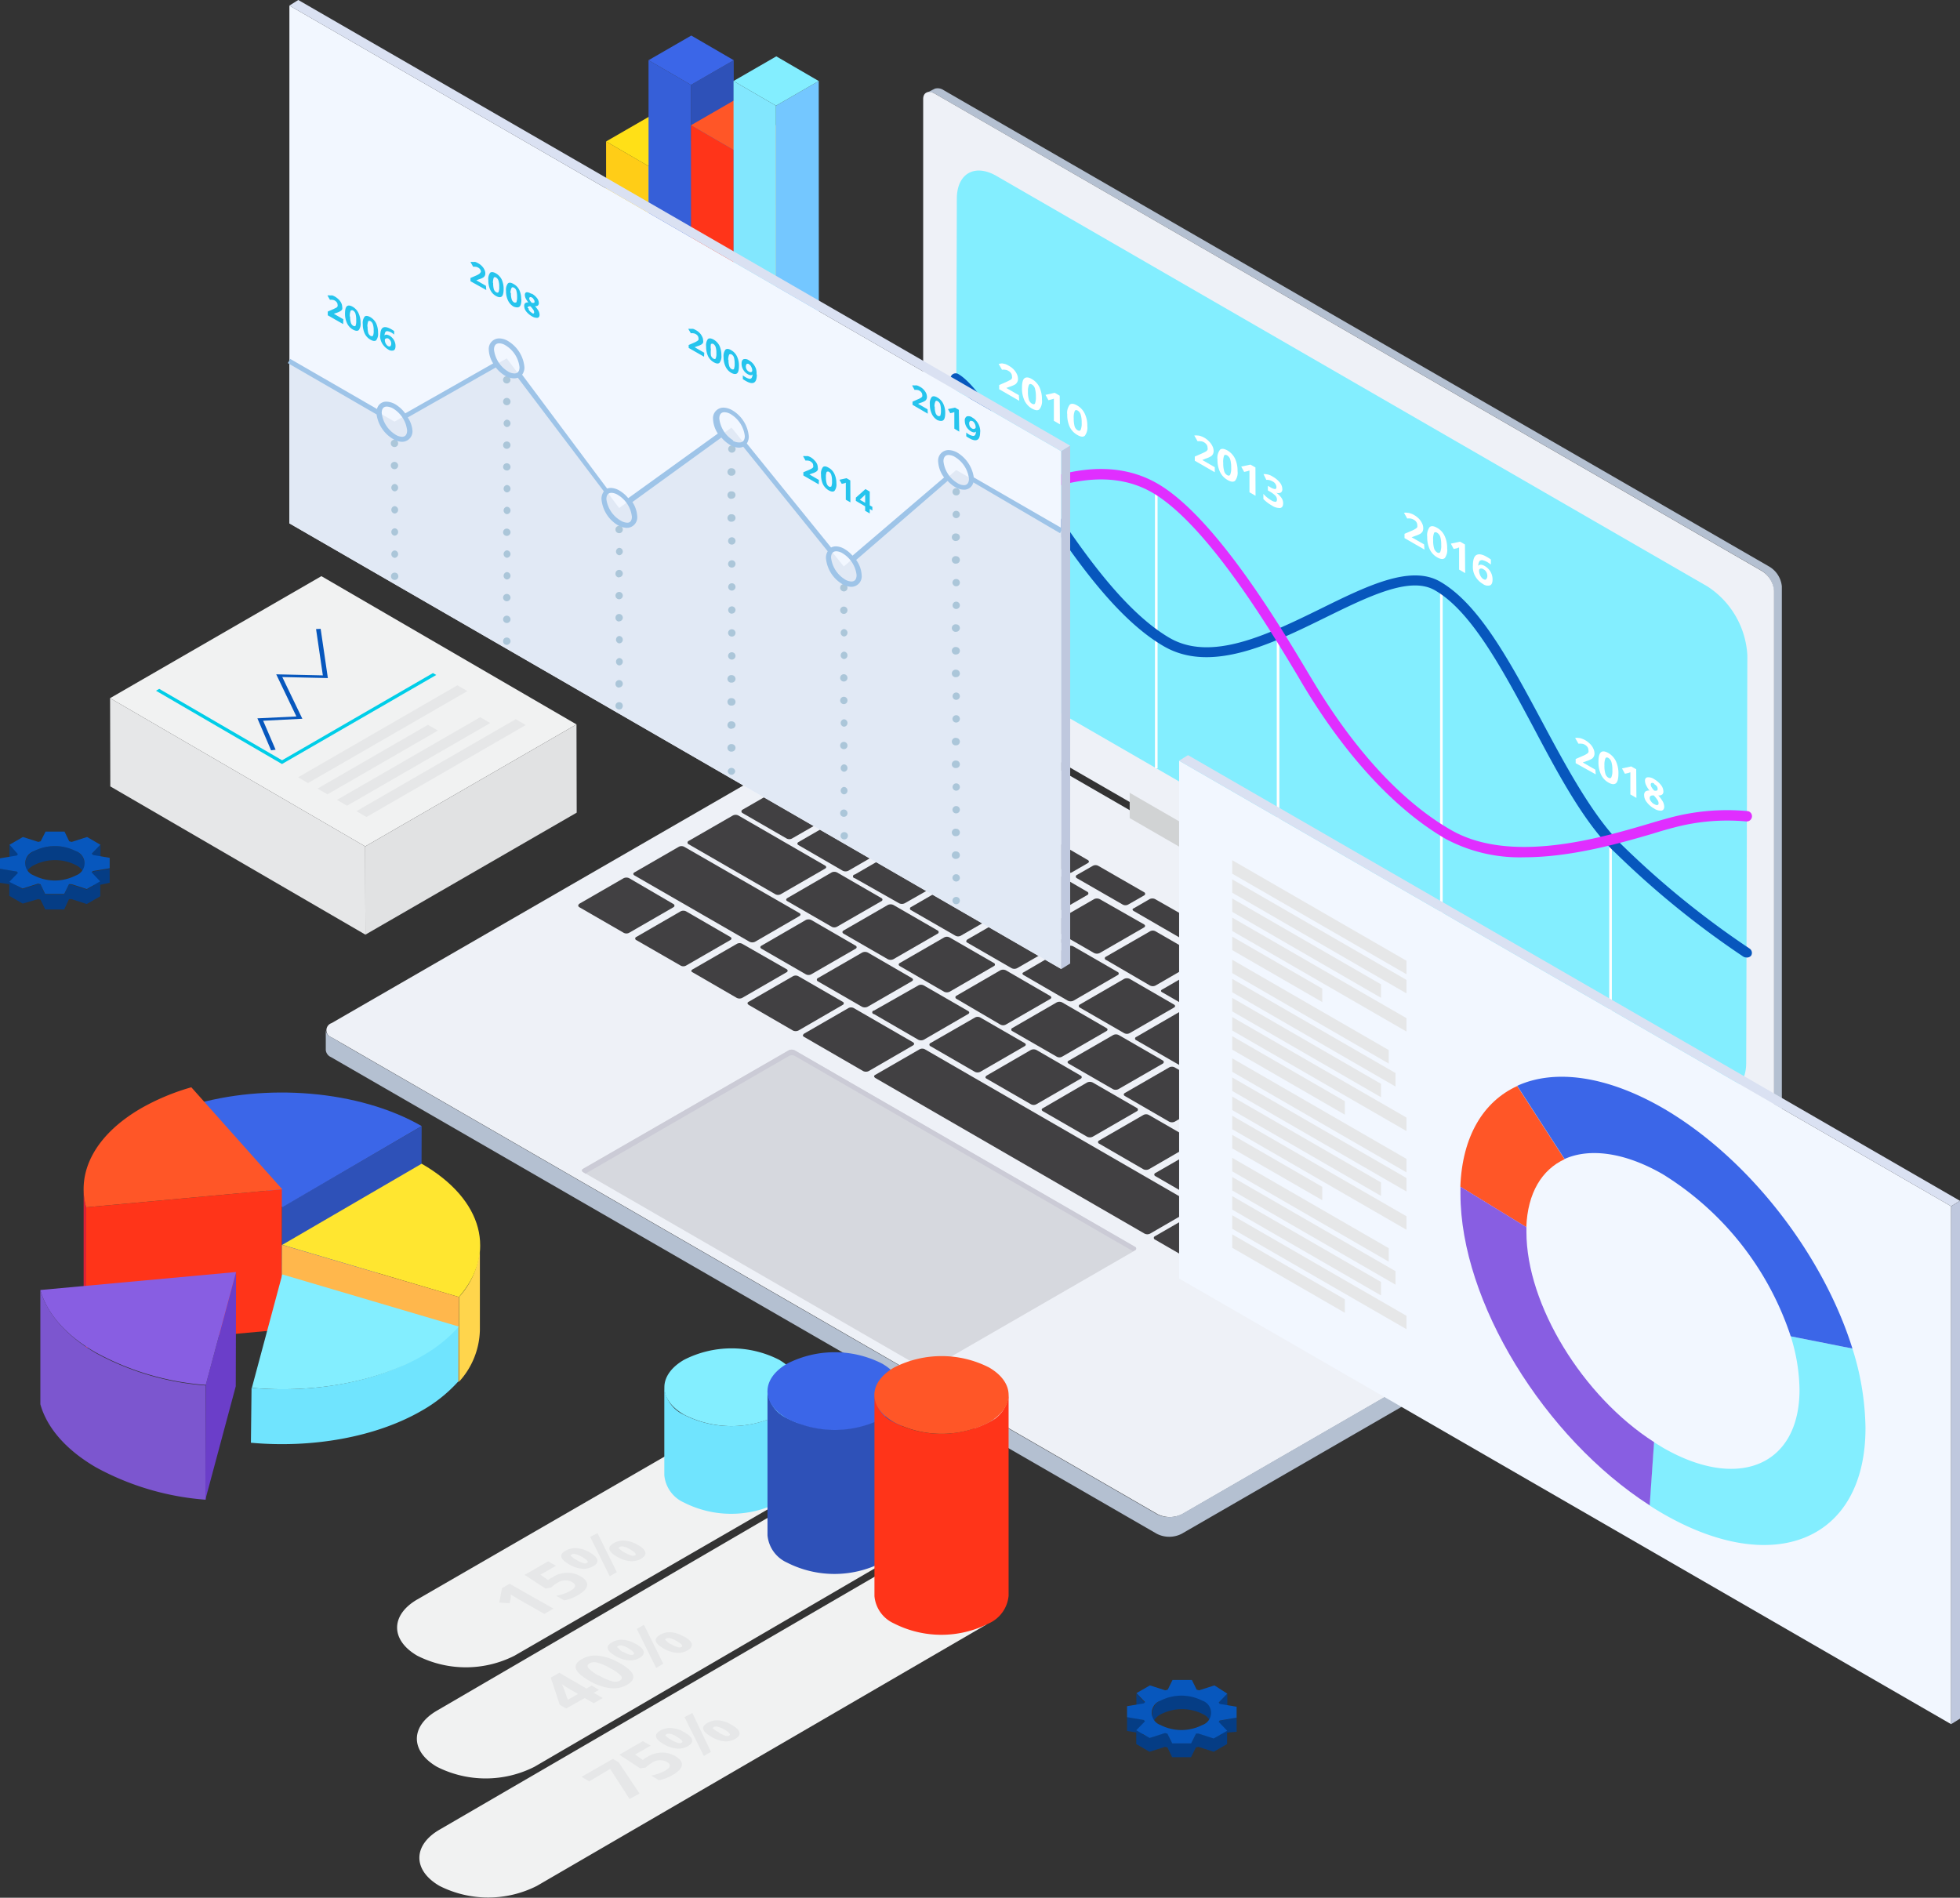 <svg xmlns="http://www.w3.org/2000/svg" xmlns:xlink="http://www.w3.org/1999/xlink" width="187.47" height="181.52" viewBox="0 0 187.47 181.52"><rect x="0" y="0" width="187.47" height="181.52" fill="#333333" stroke="none"/><defs><style>.cls-1{isolation:isolate;}.cls-2{fill:url(#linear-gradient);}.cls-3{fill:#ffcd17;}.cls-4{fill:#ffe017;}.cls-5{fill:#2e51b8;}.cls-6{fill:#365fd8;}.cls-7{fill:#3b66e8;}.cls-8{fill:url(#linear-gradient-2);}.cls-9{fill:#ff3419;}.cls-10{fill:#ff5627;}.cls-11{fill:#74c7ff;}.cls-12{fill:#82e7fe;}.cls-13{fill:#83eeff;}.cls-14{fill:#b4c0d1;}.cls-15{fill:#d1d3d4;}.cls-16{fill:#eef1f7;}.cls-17{fill:#fff;}.cls-18{fill:#0757bd;}.cls-19{fill:#e02eff;}.cls-20{fill:#414042;}.cls-21{fill:#d6d8de;}.cls-22{fill:#cbcbd6;}.cls-23{fill:#f2f7ff;}.cls-24{fill:#e1e9f5;}.cls-25{fill:#abc6d9;}.cls-26{fill:#9ec4e8;}.cls-27{fill:#26c4ed;}.cls-28{fill:#dae1f2;}.cls-29{fill:#bfc8de;}.cls-30{fill:#885ee2;}.cls-31{fill:#e6e7e8;}.cls-32{fill:#f1f2f2;}.cls-33{fill:#70e4fe;}.cls-34{fill:#e02036;}.cls-35{fill:#ffd54c;}.cls-36{fill:#ffe630;}.cls-37{fill:#ffb74c;}.cls-38{fill:#7c56cf;}.cls-39{fill:#6b3ec9;}.cls-40{fill:#00cee8;}.cls-41{fill:#e1e2e3;}.cls-42{fill:#053e87;}.cls-43{fill:#053d85;}</style><linearGradient id="linear-gradient" x1="62.03" y1="33.06" x2="66.14" y2="33.06" gradientUnits="userSpaceOnUse"><stop offset="0" stop-color="#89f7fe"></stop><stop offset="0.15" stop-color="#86f3fd"></stop><stop offset="0.3" stop-color="#7ce7fb"></stop><stop offset="0.45" stop-color="#6cd3f7"></stop><stop offset="0.6" stop-color="#55b8f2"></stop><stop offset="0.75" stop-color="#3794eb"></stop><stop offset="0.88" stop-color="#166ce3"></stop></linearGradient><linearGradient id="linear-gradient-2" x1="70.16" y1="34.65" x2="74.27" y2="34.65" gradientUnits="userSpaceOnUse"><stop offset="0" stop-color="#dd1b1b"></stop><stop offset="1" stop-color="#ff6a2f"></stop></linearGradient></defs><g id="Calque_2" data-name="Calque 2"><g id="Layer_1" data-name="Layer 1"><g id="_03" data-name="03"><g id="Chart_03"><g class="cls-1"><polygon class="cls-2" points="66.12 13.53 66.14 50.23 62.05 52.59 62.03 15.89 66.12 13.53"></polygon><polygon class="cls-3" points="62.03 15.89 62.05 52.59 57.99 50.23 57.97 13.53 62.03 15.89"></polygon><polygon class="cls-4" points="62.06 11.17 66.12 13.53 62.03 15.89 57.97 13.53 62.06 11.17"></polygon></g><g class="cls-1"><polygon class="cls-5" points="70.18 5.76 70.2 52.59 66.12 54.95 66.09 8.12 70.18 5.76"></polygon><polygon class="cls-6" points="66.09 8.12 66.12 54.95 62.05 52.59 62.03 5.76 66.09 8.12"></polygon><polygon class="cls-7" points="66.12 3.4 70.18 5.76 66.09 8.12 62.03 5.76 66.12 3.4"></polygon></g><g class="cls-1"><polygon class="cls-8" points="74.25 11.98 74.27 54.96 70.18 57.32 70.16 14.34 74.25 11.98"></polygon><polygon class="cls-9" points="70.16 14.34 70.18 57.32 66.11 54.96 66.09 11.98 70.16 14.34"></polygon><polygon class="cls-10" points="70.18 9.62 74.25 11.98 70.16 14.34 66.09 11.98 70.18 9.62"></polygon></g><g class="cls-1"><polygon class="cls-11" points="78.31 7.75 78.33 57.32 74.24 59.68 74.22 10.11 78.31 7.75"></polygon><polygon class="cls-12" points="74.22 10.11 74.24 59.68 70.18 57.32 70.16 7.75 74.22 10.11"></polygon><polygon class="cls-13" points="74.25 5.39 78.31 7.75 74.22 10.11 70.16 7.75 74.25 5.39"></polygon></g></g><g id="Laptop"><path class="cls-14" d="M169.65,111.06V56.44a2.45,2.45,0,0,0-1.19-1.87L89.49,9a1,1,0,0,0-.84-.13l.77-.39h0a1,1,0,0,1,.83.14l79,45.59a2.48,2.48,0,0,1,1.18,1.87v54.62a.65.65,0,0,1-.25.57h0l-.06,0-.07,0-.71.36h0A.65.65,0,0,0,169.65,111.06Z"></path><path class="cls-15" d="M88.62,8.86h0l0,0Z"></path><path class="cls-16" d="M89.49,9l79,45.6a2.45,2.45,0,0,1,1.19,1.87v54.62c0,.65-.53.87-1.19.5L89.49,66A2.44,2.44,0,0,1,88.3,64.1V9.47C88.3,8.82,88.83,8.6,89.49,9Z"></path><path class="cls-13" d="M95.33,16.84c-2.1-1.22-3.81-.24-3.81,2.17l-.11,39A8.37,8.37,0,0,0,95.2,64.6l68,39.25c2.1,1.22,3.81.24,3.82-2.17l.11-39a8.4,8.4,0,0,0-3.79-6.57Z"></path><path class="cls-17" d="M99,66.22a.12.12,0,0,1-.12-.13V46.91a.12.12,0,0,1,.12-.12.12.12,0,0,1,.13.12V66.09A.13.13,0,0,1,99,66.22Z"></path><rect class="cls-17" x="110.47" y="46.76" width="0.25" height="26.73"></rect><rect class="cls-17" x="137.74" y="56.25" width="0.25" height="32.98"></rect><path class="cls-17" d="M122.24,79.64a.12.12,0,0,1-.12-.13V60.6a.12.12,0,0,1,.12-.12.12.12,0,0,1,.13.12V79.51A.13.13,0,0,1,122.24,79.64Z"></path><path class="cls-17" d="M154.05,98a.12.12,0,0,1-.13-.12V80.33a.12.12,0,0,1,.13-.12.12.12,0,0,1,.12.12V97.88A.12.12,0,0,1,154.05,98Z"></path><path class="cls-18" d="M167,91.58a.5.5,0,0,1-.26-.08,85.64,85.64,0,0,1-12.13-9.83c-3-2.78-5.55-7.58-8-12.21-2.89-5.4-5.87-11-9.37-13-2.36-1.37-6.29.56-10.45,2.6-5.13,2.52-10.94,5.37-15.45,2.77C106,58.76,101.1,51,97.14,44.71c-2.48-3.92-4.62-7.31-6-8.08a.5.5,0,0,1,.49-.87c1.59.9,3.68,4.22,6.34,8.42C101.88,50.35,106.73,58,111.84,61c4,2.34,9.37-.27,14.51-2.79,4.4-2.17,8.56-4.21,11.39-2.58,3.74,2.16,6.66,7.61,9.75,13.38,2.44,4.57,5,9.29,7.84,12a84.45,84.45,0,0,0,12,9.71.5.5,0,0,1,.16.69A.52.52,0,0,1,167,91.58Z"></path><path class="cls-19" d="M145.78,82a15,15,0,0,1-7.51-1.76C131,76,126,67.82,124.4,65.12l-.31-.53c-2.59-4.32-8.65-14.45-13.89-17.48-5.9-3.41-13.44,1-17.07,3.13-.58.35-1.08.64-1.47.84a.5.5,0,1,1-.46-.89c.36-.19.86-.47,1.43-.81,3.78-2.22,11.66-6.83,18.07-3.13,5.46,3.15,11.62,13.44,14.25,17.83l.31.52c1.59,2.65,6.41,10.69,13.51,14.78,5.72,3.31,14.3.78,18.91-.58.8-.24,1.49-.44,2.06-.59a21.09,21.09,0,0,1,7.38-.63.49.49,0,0,1,.45.54.5.5,0,0,1-.55.45,19.9,19.9,0,0,0-7,.61c-.55.14-1.23.34-2,.58C155,80.64,150.32,82,145.78,82Z"></path><path class="cls-17" d="M152.63,74.07,150.71,73v-.4l.69-.3a2.17,2.17,0,0,0,.4-.21.43.43,0,0,0,.13-.14.38.38,0,0,0,0-.19.53.53,0,0,0-.09-.3.73.73,0,0,0-.24-.22.66.66,0,0,0-.31-.1,1.1,1.1,0,0,0-.31,0l-.32-.55a.93.93,0,0,1,.34,0,.79.79,0,0,1,.29.06,2.05,2.05,0,0,1,.35.16,2.28,2.28,0,0,1,.46.36,1.43,1.43,0,0,1,.3.44,1.06,1.06,0,0,1,.11.44.63.63,0,0,1-.07.32.59.59,0,0,1-.2.22,2.8,2.8,0,0,1-.49.21l-.36.13v0l1.2.69Z"></path><path class="cls-17" d="M154.8,74c0,.48-.08.79-.24.92s-.39.12-.72-.07a1.71,1.71,0,0,1-.71-.77,2.69,2.69,0,0,1-.24-1.19c0-.48.07-.79.23-.93s.4-.11.72.07a1.81,1.81,0,0,1,.72.78A2.72,2.72,0,0,1,154.8,74Zm-1.34-.77a2.57,2.57,0,0,0,.09.77.66.66,0,0,0,.29.39c.14.07.23.06.29-.06a1.58,1.58,0,0,0,.09-.66,2.6,2.6,0,0,0-.09-.78.7.7,0,0,0-.29-.39c-.14-.08-.23-.06-.29.05A1.7,1.7,0,0,0,153.46,73.19Z"></path><path class="cls-17" d="M156.52,76.32l-.58-.33V73.87l-.2.07-.32.07-.28-.51.88-.19.48.27Z"></path><path class="cls-17" d="M158.22,74.53a2.14,2.14,0,0,1,.64.55,1,1,0,0,1,.24.62.35.35,0,0,1-.12.3.5.5,0,0,1-.37.08,3.43,3.43,0,0,1,.44.6,1.11,1.11,0,0,1,.13.47c0,.22-.09.35-.26.39a1.09,1.09,0,0,1-.7-.2,2.2,2.2,0,0,1-.7-.6,1.06,1.06,0,0,1-.26-.69.44.44,0,0,1,.12-.34.58.58,0,0,1,.4-.09,2.27,2.27,0,0,1-.33-.51,1.05,1.05,0,0,1-.11-.43c0-.2.08-.31.25-.33A1,1,0,0,1,158.22,74.53Zm-.43,1.8a.48.48,0,0,0,.12.31.79.79,0,0,0,.3.27c.15.08.25.12.33.09s.1-.08.1-.18a.56.56,0,0,0-.1-.29,3.13,3.13,0,0,0-.35-.44C157.93,76.06,157.79,76.14,157.79,76.33Zm.43-1.38a.3.3,0,0,0-.24-.06.14.14,0,0,0-.09.15.47.47,0,0,0,.07.24,1.8,1.8,0,0,0,.26.34.47.47,0,0,0,.26,0,.18.18,0,0,0,.07-.17.48.48,0,0,0-.09-.26A1,1,0,0,0,158.22,75Z"></path><path class="cls-17" d="M97.49,38.34l-1.92-1.11v-.4l.69-.3.4-.2a.36.36,0,0,0,.13-.15.36.36,0,0,0,0-.19.48.48,0,0,0-.09-.29.64.64,0,0,0-.24-.22.68.68,0,0,0-.31-.11.84.84,0,0,0-.31,0l-.32-.56a1.74,1.74,0,0,1,.34-.05l.29.06a1.85,1.85,0,0,1,.35.17,1.93,1.93,0,0,1,.46.35,1.72,1.72,0,0,1,.3.44,1.06,1.06,0,0,1,.11.45.59.59,0,0,1-.07.31.62.62,0,0,1-.2.23,2.8,2.8,0,0,1-.49.21l-.36.13v0l1.2.69Z"></path><path class="cls-17" d="M99.66,38.22a1.27,1.27,0,0,1-.24.93c-.15.14-.39.11-.72-.07a1.76,1.76,0,0,1-.71-.77,2.72,2.72,0,0,1-.24-1.19c0-.48.07-.8.23-.93s.4-.12.72.07a1.79,1.79,0,0,1,.72.77A2.72,2.72,0,0,1,99.66,38.22Zm-1.34-.77a2.52,2.52,0,0,0,.09.77.66.66,0,0,0,.29.39c.14.08.23.06.29,0a1.67,1.67,0,0,0,.09-.67,2.69,2.69,0,0,0-.09-.78.64.64,0,0,0-.29-.38c-.14-.08-.23-.06-.29.05A1.61,1.61,0,0,0,98.32,37.45Z"></path><path class="cls-17" d="M101.38,40.59l-.58-.34V38.13a1,1,0,0,1-.2.07l-.32.08-.28-.51.88-.2.48.28Z"></path><path class="cls-17" d="M104,40.75a1.27,1.27,0,0,1-.24.93c-.16.14-.4.11-.72-.08a1.76,1.76,0,0,1-.72-.76,2.72,2.72,0,0,1-.24-1.19,1.28,1.28,0,0,1,.24-.94c.15-.14.39-.11.72.08a1.76,1.76,0,0,1,.71.77A2.58,2.58,0,0,1,104,40.75ZM102.7,40a3,3,0,0,0,.08.77.67.67,0,0,0,.3.39c.13.07.23.06.29-.06a1.58,1.58,0,0,0,.09-.66,2.6,2.6,0,0,0-.09-.78.7.7,0,0,0-.29-.39c-.14-.07-.24-.06-.29.06A1.61,1.61,0,0,0,102.7,40Z"></path><path class="cls-17" d="M116.19,45.17l-1.91-1.1v-.4l.69-.3c.2-.09.33-.16.4-.2a.58.58,0,0,0,.13-.15.38.38,0,0,0,0-.19.53.53,0,0,0-.09-.3.73.73,0,0,0-.24-.22.66.66,0,0,0-.31-.1,1.1,1.1,0,0,0-.31,0l-.32-.55a1.21,1.21,0,0,1,.34,0,.83.83,0,0,1,.29.06,2.05,2.05,0,0,1,.35.16,2,2,0,0,1,.45.36,1.6,1.6,0,0,1,.31.44,1.06,1.06,0,0,1,.11.44.61.61,0,0,1-.07.32.49.49,0,0,1-.21.22,2.24,2.24,0,0,1-.49.21L115,44v0l1.19.69Z"></path><path class="cls-17" d="M118.37,45.06a1.27,1.27,0,0,1-.24.93c-.15.13-.4.11-.72-.08a1.79,1.79,0,0,1-.72-.77,2.69,2.69,0,0,1-.24-1.19,1.27,1.27,0,0,1,.24-.93c.15-.14.39-.11.72.07a1.87,1.87,0,0,1,.72.78A2.72,2.72,0,0,1,118.37,45.06ZM117,44.29a2.57,2.57,0,0,0,.09.77.62.62,0,0,0,.29.39c.13.07.23.06.29-.06a1.58,1.58,0,0,0,.09-.66,2.6,2.6,0,0,0-.09-.78.7.7,0,0,0-.29-.39c-.14-.08-.23-.06-.29,0A1.7,1.7,0,0,0,117,44.29Z"></path><path class="cls-17" d="M120.09,47.42l-.58-.33V45l-.2.07-.31.07-.28-.51.88-.19.48.27Z"></path><path class="cls-17" d="M122.65,46.78a.36.36,0,0,1-.15.34.55.55,0,0,1-.44,0h0a2,2,0,0,1,.5.49.9.9,0,0,1,.17.53c0,.26-.09.41-.28.45a1.33,1.33,0,0,1-.82-.25,3.4,3.4,0,0,1-.79-.61v-.49a2.78,2.78,0,0,0,.73.6A.81.81,0,0,0,122,48c.09,0,.14-.09.14-.23a.58.58,0,0,0-.16-.37,2.69,2.69,0,0,0-.5-.37l-.21-.12v-.44l.21.12a1.18,1.18,0,0,0,.47.19c.09,0,.14-.07.14-.2a.64.64,0,0,0-.39-.54,1,1,0,0,0-.58-.14l-.27-.55a1.44,1.44,0,0,1,.9.25,2.35,2.35,0,0,1,.67.56A1,1,0,0,1,122.65,46.78Z"></path><path class="cls-17" d="M136.25,52.57l-1.91-1.1v-.41l.68-.29a2.5,2.5,0,0,0,.4-.21.47.47,0,0,0,.14-.14.58.58,0,0,0,0-.19.53.53,0,0,0-.09-.3.67.67,0,0,0-.25-.22.79.79,0,0,0-.3-.11.89.89,0,0,0-.32,0l-.31-.55a.85.85,0,0,1,.33,0,.79.79,0,0,1,.29.06,1.38,1.38,0,0,1,.36.16,2.25,2.25,0,0,1,.45.35,1.72,1.72,0,0,1,.3.44,1,1,0,0,1,.11.45.76.76,0,0,1-.06.32.73.73,0,0,1-.21.22,2.49,2.49,0,0,1-.49.21l-.35.13v0l1.19.68Z"></path><path class="cls-17" d="M138.42,52.46a1.29,1.29,0,0,1-.23.92c-.16.14-.4.12-.73-.07a1.76,1.76,0,0,1-.71-.77,2.69,2.69,0,0,1-.24-1.19,1.32,1.32,0,0,1,.23-.93c.16-.14.4-.12.72.07a1.7,1.7,0,0,1,.72.78A2.72,2.72,0,0,1,138.42,52.46Zm-1.34-.78a2.6,2.6,0,0,0,.09.78.67.67,0,0,0,.29.38c.14.08.24.06.3-.05a1.61,1.61,0,0,0,.09-.67,2.57,2.57,0,0,0-.09-.77.71.71,0,0,0-.3-.39c-.13-.08-.23-.06-.29,0A1.64,1.64,0,0,0,137.08,51.68Z"></path><path class="cls-17" d="M140.14,54.82l-.58-.34V52.36l-.2.08-.32.07-.27-.51.88-.19.47.27Z"></path><path class="cls-17" d="M140.88,54.08c0-.54.12-.88.35-1s.57-.06,1,.2a3,3,0,0,1,.37.24V54a3.29,3.29,0,0,0-.33-.23,1.61,1.61,0,0,0-.48-.19.32.32,0,0,0-.29.11.9.9,0,0,0-.11.43l0,0c.12-.14.32-.14.59,0a1.56,1.56,0,0,1,.58.56,1.47,1.47,0,0,1,.2.76c0,.29-.08.48-.24.55a.77.77,0,0,1-.69-.14,1.9,1.9,0,0,1-.53-.45,1.92,1.92,0,0,1-.34-.61A1.88,1.88,0,0,1,140.88,54.08Zm1,1.31c.12.07.22.09.28,0s.1-.14.1-.3a.74.74,0,0,0-.09-.36.63.63,0,0,0-.28-.28.36.36,0,0,0-.3-.06.18.18,0,0,0-.12.19,1.06,1.06,0,0,0,.11.45A.85.85,0,0,0,141.87,55.39Z"></path><path class="cls-16" d="M88.71,66.33l79,45.6a.72.72,0,0,1,0,1.36l-54.62,31.54a2.67,2.67,0,0,1-2.37,0l-79-45.6a.72.72,0,0,1,0-1.37L86.35,66.33A2.59,2.59,0,0,1,88.71,66.33Z"></path><path class="cls-14" d="M31.73,99.23l1,.6h0l77.93,45a2.67,2.67,0,0,0,2.37,0l54.62-31.54.21-.15a.7.7,0,0,0,.27-.51s0,0,0,0v1.86a.85.85,0,0,1-.49.69l-54.62,31.53a2.61,2.61,0,0,1-2.37,0l-79-45.6a.82.82,0,0,1-.49-.68V98.54A.83.83,0,0,0,31.73,99.23Z"></path><path class="cls-15" d="M31.24,98.5v0Z"></path><path class="cls-20" d="M151.71,112.13l6.76,3.89a.53.53,0,0,0,.52,0l1.52-.87c.15-.09.15-.22,0-.31l-6.75-3.9a.62.62,0,0,0-.53,0l-1.52.88A.17.17,0,0,0,151.71,112.13Z"></path><path class="cls-20" d="M146.19,108.94l4.38,2.53a.62.62,0,0,0,.53,0l1.52-.88a.16.16,0,0,0,0-.3l-4.38-2.53a.55.55,0,0,0-.53,0l-1.52.88A.16.16,0,0,0,146.19,108.94Z"></path><path class="cls-20" d="M140.8,105.83l4.38,2.52a.53.53,0,0,0,.52,0l1.52-.87c.15-.09.15-.22,0-.31l-4.37-2.53a.62.62,0,0,0-.53,0l-1.52.88C140.65,105.61,140.65,105.74,140.8,105.83Z"></path><path class="cls-20" d="M135.41,102.71l4.37,2.53a.62.62,0,0,0,.53,0l1.52-.88c.15-.08.15-.22,0-.3l-4.38-2.53a.59.59,0,0,0-.52,0l-1.52.88C135.26,102.49,135.26,102.63,135.41,102.71Z"></path><path class="cls-20" d="M130,99.6l4.38,2.53a.62.62,0,0,0,.53,0l1.52-.88a.17.17,0,0,0,0-.31l-4.38-2.52a.55.55,0,0,0-.53,0l-1.52.87A.17.17,0,0,0,130,99.6Z"></path><path class="cls-20" d="M124.62,96.48,129,99a.59.59,0,0,0,.52,0l1.52-.88c.15-.08.15-.22,0-.3l-4.38-2.53a.59.59,0,0,0-.52,0l-1.52.88C124.47,96.26,124.47,96.4,124.62,96.48Z"></path><path class="cls-20" d="M119.22,93.37l4.38,2.53a.62.62,0,0,0,.53,0l1.52-.88a.16.16,0,0,0,0-.3l-4.38-2.53a.55.55,0,0,0-.53,0l-1.52.88A.16.16,0,0,0,119.22,93.37Z"></path><path class="cls-20" d="M113.83,90.26l4.38,2.52a.53.53,0,0,0,.52,0l1.53-.87a.17.17,0,0,0,0-.31l-4.38-2.53a.62.62,0,0,0-.53,0l-1.52.88A.17.17,0,0,0,113.83,90.26Z"></path><path class="cls-20" d="M108.44,87.14l4.37,2.53a.62.62,0,0,0,.53,0l1.52-.88c.15-.08.15-.22,0-.3L110.48,86a.59.59,0,0,0-.52,0l-1.52.88C108.29,86.92,108.29,87.06,108.44,87.14Z"></path><path class="cls-20" d="M103,84l4.38,2.52a.55.55,0,0,0,.53,0l1.52-.87a.17.17,0,0,0,0-.31l-4.38-2.52a.55.55,0,0,0-.53,0l-1.52.87A.17.17,0,0,0,103,84Z"></path><path class="cls-20" d="M97.65,80.91,102,83.44a.59.59,0,0,0,.52,0l1.52-.88c.15-.08.15-.22,0-.3L99.7,79.73a.62.62,0,0,0-.53,0l-1.52.88C97.5,80.69,97.5,80.83,97.65,80.91Z"></path><path class="cls-20" d="M92.26,77.8l4.37,2.53a.62.62,0,0,0,.53,0l1.52-.88c.15-.09.15-.22,0-.31L94.3,76.62a.53.53,0,0,0-.52,0l-1.52.87C92.11,77.58,92.11,77.71,92.26,77.8Z"></path><path class="cls-20" d="M86.86,74.68l4.38,2.53a.55.55,0,0,0,.53,0l1.52-.88a.16.16,0,0,0,0-.3L88.91,73.5a.62.62,0,0,0-.53,0l-1.52.88A.16.16,0,0,0,86.86,74.68Z"></path><path class="cls-20" d="M81.47,71.57l4.38,2.53a.59.59,0,0,0,.52,0l1.52-.88c.15-.08.15-.22,0-.3l-4.38-2.53a.53.53,0,0,0-.52,0l-1.52.88C81.32,71.35,81.32,71.49,81.47,71.57Z"></path><path class="cls-20" d="M148.86,116.68l4.23,2.45a.62.62,0,0,0,.53,0l4.23-2.45c.15-.08.15-.22,0-.3l-4.23-2.44a.55.55,0,0,0-.53,0l-4.23,2.44A.16.16,0,0,0,148.86,116.68Z"></path><path class="cls-20" d="M141,118.13l6.93,4a.62.62,0,0,0,.53,0l4.23-2.44a.17.17,0,0,0,0-.31l-6.93-4a.62.62,0,0,0-.53,0L141,117.83A.16.16,0,0,0,141,118.13Z"></path><path class="cls-20" d="M134.43,120.34l8.28,4.78a.62.62,0,0,0,.53,0l4.23-2.44c.15-.09.15-.23,0-.31l-8.28-4.78a.59.59,0,0,0-.52,0L134.43,120A.17.17,0,0,0,134.43,120.34Z"></path><path class="cls-20" d="M126.52,121.74l11,6.37a.62.62,0,0,0,.53,0l4.23-2.45a.16.16,0,0,0,0-.3l-11-6.36a.55.55,0,0,0-.53,0l-4.23,2.44C126.37,121.52,126.37,121.66,126.52,121.74Z"></path><path class="cls-20" d="M143.48,113.58l4.23,2.44a.62.62,0,0,0,.53,0l4.23-2.44a.17.17,0,0,0,0-.31l-4.23-2.44a.55.55,0,0,0-.53,0l-4.23,2.44C143.33,113.36,143.33,113.49,143.48,113.58Z"></path><path class="cls-20" d="M138.1,110.47l4.23,2.44a.53.53,0,0,0,.52,0l4.24-2.44a.17.17,0,0,0,0-.31l-4.24-2.44a.59.59,0,0,0-.52,0l-4.23,2.44C138,110.25,138,110.38,138.1,110.47Z"></path><path class="cls-20" d="M132.71,107.36,137,109.8a.53.53,0,0,0,.52,0l4.23-2.44c.15-.08.15-.22,0-.3l-4.23-2.45a.59.59,0,0,0-.52,0l-4.24,2.45A.16.16,0,0,0,132.71,107.36Z"></path><path class="cls-20" d="M127.33,104.25l4.23,2.45a.62.62,0,0,0,.53,0l4.23-2.45c.15-.08.15-.22,0-.3l-4.23-2.44a.55.55,0,0,0-.53,0L127.33,104A.16.16,0,0,0,127.33,104.25Z"></path><path class="cls-20" d="M122,101.15l4.23,2.44a.62.62,0,0,0,.53,0l4.23-2.44c.15-.09.15-.22,0-.31l-4.23-2.44a.55.55,0,0,0-.53,0L122,100.84C121.8,100.93,121.8,101.06,122,101.15Z"></path><path class="cls-20" d="M116.57,98l4.23,2.44a.55.55,0,0,0,.53,0L125.56,98a.17.17,0,0,0,0-.31l-4.23-2.44a.62.62,0,0,0-.53,0l-4.23,2.44C116.42,97.82,116.42,98,116.57,98Z"></path><path class="cls-20" d="M111.19,94.93l4.23,2.44a.53.53,0,0,0,.52,0l4.24-2.44a.16.16,0,0,0,0-.3l-4.24-2.45a.59.59,0,0,0-.52,0l-4.23,2.45C111,94.71,111,94.85,111.19,94.93Z"></path><path class="cls-20" d="M105.8,91.82,110,94.27a.59.59,0,0,0,.52,0l4.23-2.45c.15-.08.15-.22,0-.3l-4.23-2.44a.53.53,0,0,0-.52,0l-4.24,2.44A.16.16,0,0,0,105.8,91.82Z"></path><path class="cls-20" d="M100.42,88.72l4.23,2.44a.62.62,0,0,0,.53,0l4.23-2.44c.15-.09.15-.22,0-.31L105.18,86a.62.62,0,0,0-.53,0l-4.23,2.44A.17.17,0,0,0,100.42,88.72Z"></path><path class="cls-20" d="M95,85.61l4.23,2.44a.55.55,0,0,0,.53,0L104,85.61a.17.17,0,0,0,0-.31L99.8,82.86a.62.62,0,0,0-.53,0L95,85.3C94.89,85.39,94.89,85.52,95,85.61Z"></path><path class="cls-20" d="M89.66,82.5l4.23,2.44a.53.53,0,0,0,.52,0l4.24-2.44a.16.16,0,0,0,0-.3l-4.24-2.45a.59.59,0,0,0-.52,0L89.66,82.2C89.51,82.28,89.51,82.42,89.66,82.5Z"></path><path class="cls-20" d="M84.27,79.39l4.24,2.45a.59.59,0,0,0,.52,0l4.23-2.45c.15-.08.15-.22,0-.3L89,76.65a.53.53,0,0,0-.52,0l-4.24,2.44A.16.16,0,0,0,84.27,79.39Z"></path><path class="cls-20" d="M135.58,115l4.24,2.44a.59.59,0,0,0,.52,0l4.23-2.44c.15-.09.15-.22,0-.31l-4.23-2.44a.59.59,0,0,0-.52,0l-4.24,2.44A.17.17,0,0,0,135.58,115Z"></path><path class="cls-20" d="M130.2,111.92l4.23,2.44a.55.55,0,0,0,.53,0l4.23-2.44c.15-.09.15-.22,0-.31L135,109.17a.62.62,0,0,0-.53,0l-4.23,2.44A.17.17,0,0,0,130.2,111.92Z"></path><path class="cls-20" d="M124.82,108.81l4.23,2.44a.55.55,0,0,0,.53,0l4.23-2.44a.16.16,0,0,0,0-.3l-4.23-2.45a.62.62,0,0,0-.53,0l-4.23,2.45C124.67,108.59,124.67,108.73,124.82,108.81Z"></path><path class="cls-20" d="M119.44,105.7l4.23,2.45a.62.62,0,0,0,.53,0l4.23-2.45a.16.16,0,0,0,0-.3L124.2,103a.55.55,0,0,0-.53,0l-4.23,2.44C119.29,105.48,119.29,105.62,119.44,105.7Z"></path><path class="cls-20" d="M114.06,102.6l4.23,2.44a.59.59,0,0,0,.52,0L123,102.6c.15-.09.15-.22,0-.31l-4.23-2.44a.59.59,0,0,0-.52,0l-4.23,2.44C113.91,102.38,113.91,102.51,114.06,102.6Z"></path><path class="cls-20" d="M108.67,99.49l4.23,2.44a.55.55,0,0,0,.53,0l4.23-2.44c.15-.08.15-.22,0-.3l-4.23-2.45a.62.62,0,0,0-.53,0l-4.23,2.45A.16.16,0,0,0,108.67,99.49Z"></path><path class="cls-20" d="M103.29,96.38l4.23,2.44a.55.55,0,0,0,.53,0l4.23-2.44c.15-.08.15-.22,0-.3l-4.23-2.45a.62.62,0,0,0-.53,0l-4.23,2.45A.16.16,0,0,0,103.29,96.38Z"></path><path class="cls-20" d="M97.91,93.27l4.23,2.45a.62.62,0,0,0,.53,0l4.23-2.45a.16.16,0,0,0,0-.3l-4.23-2.44a.55.55,0,0,0-.53,0L97.91,93C97.76,93.05,97.76,93.19,97.91,93.27Z"></path><path class="cls-20" d="M92.53,90.17l4.23,2.44a.59.59,0,0,0,.52,0l4.24-2.44a.17.17,0,0,0,0-.31l-4.24-2.44a.59.59,0,0,0-.52,0l-4.23,2.44C92.38,90,92.38,90.08,92.53,90.17Z"></path><path class="cls-20" d="M87.14,87.06l4.24,2.44a.53.53,0,0,0,.52,0l4.23-2.44c.15-.08.15-.22,0-.3L91.9,84.31a.59.59,0,0,0-.52,0l-4.24,2.45A.16.16,0,0,0,87.14,87.06Z"></path><path class="cls-20" d="M81.76,84,86,86.4a.62.62,0,0,0,.53,0L90.75,84c.15-.08.15-.22,0-.3L86.52,81.2a.62.62,0,0,0-.53,0l-4.23,2.45A.16.16,0,0,0,81.76,84Z"></path><path class="cls-20" d="M76.38,80.84l4.23,2.45a.62.62,0,0,0,.53,0l4.23-2.45a.16.16,0,0,0,0-.3L81.14,78.1a.55.55,0,0,0-.53,0l-4.23,2.44C76.23,80.62,76.23,80.76,76.38,80.84Z"></path><path class="cls-20" d="M129.13,117.27l4.23,2.45a.62.62,0,0,0,.53,0l4.23-2.45a.16.16,0,0,0,0-.3l-4.23-2.44a.55.55,0,0,0-.53,0L129.13,117C129,117.05,129,117.19,129.13,117.27Z"></path><path class="cls-20" d="M123.75,114.17l4.23,2.44a.59.59,0,0,0,.52,0l4.24-2.44a.17.17,0,0,0,0-.31l-4.24-2.44a.59.59,0,0,0-.52,0l-4.23,2.44C123.6,114,123.6,114.08,123.75,114.17Z"></path><path class="cls-20" d="M118.36,111.06l4.24,2.44a.53.53,0,0,0,.52,0l4.23-2.44c.15-.08.15-.22,0-.3l-4.23-2.45a.59.59,0,0,0-.52,0l-4.24,2.45A.16.16,0,0,0,118.36,111.06Z"></path><path class="cls-20" d="M113,108l4.23,2.44a.55.55,0,0,0,.53,0L122,108c.15-.08.15-.22,0-.3l-4.23-2.45a.62.62,0,0,0-.53,0L113,107.65A.16.16,0,0,0,113,108Z"></path><path class="cls-20" d="M107.6,104.84l4.23,2.45a.62.62,0,0,0,.53,0l4.23-2.45a.16.16,0,0,0,0-.3l-4.23-2.44a.55.55,0,0,0-.53,0l-4.23,2.44C107.45,104.62,107.45,104.76,107.6,104.84Z"></path><path class="cls-20" d="M102.22,101.74l4.23,2.44a.59.59,0,0,0,.52,0l4.24-2.44a.17.17,0,0,0,0-.31L107,99a.59.59,0,0,0-.52,0l-4.23,2.44C102.07,101.52,102.07,101.65,102.22,101.74Z"></path><path class="cls-20" d="M96.83,98.63l4.24,2.44a.53.53,0,0,0,.52,0l4.23-2.44c.15-.08.15-.22,0-.3l-4.23-2.45a.59.59,0,0,0-.52,0l-4.24,2.45A.16.16,0,0,0,96.83,98.63Z"></path><path class="cls-20" d="M91.45,95.52,95.68,98a.55.55,0,0,0,.53,0l4.23-2.44c.15-.08.15-.22,0-.3l-4.23-2.45a.62.62,0,0,0-.53,0l-4.23,2.45A.16.16,0,0,0,91.45,95.52Z"></path><path class="cls-20" d="M86.07,92.41l4.23,2.45a.62.62,0,0,0,.53,0l4.23-2.45a.16.16,0,0,0,0-.3l-4.23-2.44a.55.55,0,0,0-.53,0l-4.23,2.44C85.92,92.19,85.92,92.33,86.07,92.41Z"></path><path class="cls-20" d="M80.69,89.31l4.23,2.44a.62.62,0,0,0,.53,0l4.23-2.44a.17.17,0,0,0,0-.31l-4.23-2.44a.62.62,0,0,0-.53,0L80.69,89C80.54,89.09,80.54,89.22,80.69,89.31Z"></path><path class="cls-20" d="M75.31,86.2l4.23,2.44a.53.53,0,0,0,.52,0L84.3,86.2a.16.16,0,0,0,0-.3l-4.24-2.45a.59.59,0,0,0-.52,0L75.31,85.9C75.16,86,75.16,86.12,75.31,86.2Z"></path><path class="cls-20" d="M121.28,118.72l4.23,2.44a.62.62,0,0,0,.53,0l4.23-2.44a.17.17,0,0,0,0-.31L126,116a.62.62,0,0,0-.53,0l-4.23,2.44C121.13,118.5,121.13,118.63,121.28,118.72Z"></path><path class="cls-20" d="M128,128.7l4.23,2.45a.62.62,0,0,0,.53,0L137,128.7c.14-.08.14-.21,0-.3L132.8,126a.55.55,0,0,0-.53,0L128,128.4C127.89,128.49,127.89,128.62,128,128.7Z"></path><path class="cls-20" d="M122.66,125.6l4.23,2.44a.59.59,0,0,0,.52,0l4.24-2.44a.17.17,0,0,0,0-.31l-4.24-2.44a.59.59,0,0,0-.52,0l-4.23,2.44C122.51,125.38,122.51,125.51,122.66,125.6Z"></path><path class="cls-20" d="M117.27,122.49l4.24,2.44a.53.53,0,0,0,.52,0l4.23-2.44c.15-.08.15-.22,0-.3L122,119.74a.59.59,0,0,0-.52,0l-4.24,2.45A.16.16,0,0,0,117.27,122.49Z"></path><path class="cls-20" d="M110.46,118.56l5.66,3.27a.62.62,0,0,0,.53,0l4.23-2.45c.15-.08.15-.22,0-.3l-5.66-3.27a.62.62,0,0,0-.53,0l-4.23,2.44A.17.17,0,0,0,110.46,118.56Z"></path><path class="cls-20" d="M83.72,103.11,109.48,118a.59.59,0,0,0,.52,0l4.23-2.45c.15-.08.15-.22,0-.3L88.47,100.37a.53.53,0,0,0-.52,0l-4.23,2.44C83.57,102.89,83.57,103,83.72,103.11Z"></path><path class="cls-20" d="M115.9,115.61l4.23,2.44a.53.53,0,0,0,.52,0l4.24-2.44a.16.16,0,0,0,0-.3l-4.24-2.45a.59.59,0,0,0-.52,0l-4.23,2.45C115.75,115.39,115.75,115.53,115.9,115.61Z"></path><path class="cls-20" d="M110.51,112.5l4.24,2.45a.59.59,0,0,0,.52,0l4.23-2.45c.15-.08.15-.22,0-.3l-4.23-2.44a.53.53,0,0,0-.52,0l-4.24,2.44A.16.16,0,0,0,110.51,112.5Z"></path><path class="cls-20" d="M105.13,109.39l4.23,2.45a.62.62,0,0,0,.53,0l4.23-2.45c.15-.08.15-.22,0-.3l-4.23-2.44a.55.55,0,0,0-.53,0l-4.23,2.44A.16.16,0,0,0,105.13,109.39Z"></path><path class="cls-20" d="M99.75,106.29l4.23,2.44a.62.62,0,0,0,.53,0l4.23-2.44a.17.17,0,0,0,0-.31l-4.23-2.44a.62.62,0,0,0-.53,0L99.75,106C99.6,106.07,99.6,106.2,99.75,106.29Z"></path><path class="cls-20" d="M94.37,103.18l4.23,2.44a.55.55,0,0,0,.53,0l4.23-2.44a.16.16,0,0,0,0-.3l-4.23-2.45a.62.62,0,0,0-.53,0l-4.23,2.45C94.22,103,94.22,103.1,94.37,103.18Z"></path><path class="cls-20" d="M89,100.07l4.24,2.45a.59.59,0,0,0,.52,0L98,100.07c.15-.08.15-.22,0-.3l-4.23-2.44a.53.53,0,0,0-.52,0L89,99.77A.16.16,0,0,0,89,100.07Z"></path><path class="cls-20" d="M83.6,97l4.23,2.45a.62.62,0,0,0,.53,0L92.59,97c.15-.08.15-.22,0-.3l-4.23-2.44a.55.55,0,0,0-.53,0L83.6,96.66A.16.16,0,0,0,83.6,97Z"></path><path class="cls-20" d="M76.91,99.18l5.65,3.27a.62.62,0,0,0,.53,0L87.32,100c.15-.09.15-.22,0-.31l-5.65-3.26a.55.55,0,0,0-.53,0l-4.23,2.44C76.76,99,76.76,99.1,76.91,99.18Z"></path><path class="cls-20" d="M78.22,93.86l4.23,2.44a.62.62,0,0,0,.53,0l4.23-2.44c.15-.09.15-.22,0-.31L83,91.11a.62.62,0,0,0-.53,0l-4.23,2.44A.17.17,0,0,0,78.22,93.86Z"></path><path class="cls-20" d="M71.61,96.12l4.23,2.45a.62.62,0,0,0,.53,0l4.23-2.45a.16.16,0,0,0,0-.3l-4.23-2.44a.55.55,0,0,0-.53,0l-4.23,2.44C71.46,95.9,71.46,96,71.61,96.12Z"></path><path class="cls-20" d="M66.24,93l4.23,2.45a.59.59,0,0,0,.52,0L75.23,93a.16.16,0,0,0,0-.3L71,90.28a.53.53,0,0,0-.52,0l-4.23,2.44C66.09,92.8,66.09,92.94,66.24,93Z"></path><path class="cls-20" d="M60.86,89.92l4.24,2.44a.53.53,0,0,0,.52,0l4.23-2.44c.15-.08.15-.22,0-.3l-4.23-2.45a.59.59,0,0,0-.52,0l-4.24,2.45A.16.16,0,0,0,60.86,89.92Z"></path><path class="cls-20" d="M55.42,86.78l4.23,2.44a.55.55,0,0,0,.53,0l4.23-2.44a.17.17,0,0,0,0-.31L60.18,84a.62.62,0,0,0-.53,0l-4.23,2.44C55.27,86.56,55.27,86.69,55.42,86.78Z"></path><path class="cls-20" d="M72.84,90.75l4.23,2.44a.55.55,0,0,0,.53,0l4.23-2.44a.16.16,0,0,0,0-.3L77.6,88a.62.62,0,0,0-.53,0l-4.23,2.45C72.69,90.53,72.69,90.67,72.84,90.75Z"></path><path class="cls-20" d="M65.86,80.75l8.29,4.78a.55.55,0,0,0,.53,0l4.23-2.44c.15-.08.15-.22,0-.3L70.62,78a.59.59,0,0,0-.52,0l-4.24,2.44A.17.17,0,0,0,65.86,80.75Z"></path><path class="cls-20" d="M60.69,83.74l11,6.34a.62.62,0,0,0,.53,0l4.23-2.45c.15-.08.15-.22,0-.3L65.45,81a.55.55,0,0,0-.53,0l-4.23,2.44C60.54,83.52,60.54,83.65,60.69,83.74Z"></path><path class="cls-20" d="M71,77.76l4.23,2.44a.55.55,0,0,0,.53,0L80,77.76a.16.16,0,0,0,0-.3L75.8,75a.62.62,0,0,0-.53,0L71,77.46C70.89,77.54,70.89,77.68,71,77.76Z"></path><path class="cls-20" d="M76.1,74.67l7.1,4.1a.55.55,0,0,0,.53,0L88,76.33a.16.16,0,0,0,0-.3l-7.11-4.11a.59.59,0,0,0-.52,0L76.1,74.37C76,74.45,76,74.59,76.1,74.67Z"></path><path class="cls-21" d="M55.77,112.11l32.61,18.83a.59.59,0,0,0,.55,0l19.63-11.33a.17.17,0,0,0,0-.32L76,100.46a.66.66,0,0,0-.55,0L55.77,111.8C55.62,111.89,55.62,112,55.77,112.11Z"></path><path class="cls-22" d="M56,112.26,75.47,101a.59.59,0,0,1,.55,0l32.35,18.68.19-.11a.17.17,0,0,0,0-.32L76,100.46a.66.66,0,0,0-.55,0L55.77,111.8c-.15.09-.15.23,0,.31Z"></path><polygon class="cls-15" points="108.05 78.25 149.9 102.41 149.9 99.99 108.05 75.83 108.05 78.25"></polygon></g><g id="Chart_02"><polygon class="cls-23" points="27.68 0.53 101.51 43.16 101.51 92.69 27.68 50.06 27.68 0.53"></polygon><polygon class="cls-24" points="91.46 44.96 80.71 54.18 69.97 40.9 59.22 48.59 48.47 34.28 37.73 40.33 27.68 34.53 27.68 50.06 101.51 92.69 101.51 50.76 91.46 44.96"></polygon><path class="cls-25" d="M37.73,42.76a.37.37,0,0,1-.25-.1.36.36,0,0,1,0-.5.37.37,0,0,1,.5,0,.37.37,0,0,1,.1.25.34.34,0,0,1-.35.35Zm0,10.6h0a.36.36,0,0,0,.35-.36h0a.35.35,0,0,0-.35-.35h0a.36.36,0,0,0,0,.71Zm0-2.12h0a.36.36,0,0,0,.35-.36h0a.35.35,0,0,0-.35-.35h0a.36.36,0,0,0,0,.71Zm0-2.12h0a.35.35,0,0,0,.35-.35h0a.36.36,0,0,0-.35-.36h0a.36.36,0,0,0,0,.71Zm0-2.12h0a.35.35,0,0,0,.35-.35h0a.36.36,0,0,0-.35-.36h0a.36.36,0,0,0,0,.71Zm0-2.12h0a.35.35,0,0,0,.35-.35h0a.35.35,0,0,0-.35-.35h0a.34.34,0,0,0-.35.35A.35.35,0,0,0,37.73,44.88ZM38,55.37a.37.37,0,0,0,.1-.25.39.39,0,0,0-.1-.25.37.37,0,0,0-.5,0,.35.35,0,0,0-.1.25.34.34,0,0,0,.35.35A.35.35,0,0,0,38,55.37Z"></path><path class="cls-25" d="M48.47,36.68a.35.35,0,0,1-.25-.6.37.37,0,0,1,.5,0,.35.35,0,0,1-.25.6Zm0,22.91h0a.35.35,0,0,0,.36-.35h0a.36.36,0,0,0-.36-.35h0a.35.35,0,0,0-.35.35A.35.35,0,0,0,48.47,59.59Zm0-2.08h0a.36.36,0,0,0,.36-.35h0a.36.36,0,0,0-.36-.35h0a.35.35,0,0,0,0,.7Zm0-2.08h0a.36.36,0,0,0,.36-.35h0a.36.36,0,0,0-.36-.36h0a.36.36,0,0,0,0,.71Zm0-2.08h0a.36.36,0,0,0,.36-.36h0a.36.36,0,0,0-.36-.35h0a.36.36,0,0,0,0,.71Zm0-2.09h0a.36.36,0,0,0,.36-.35h0a.36.36,0,0,0-.36-.35h0a.35.35,0,1,0,0,.7Zm0-2.08h0a.36.36,0,0,0,.36-.35h0a.36.36,0,0,0-.36-.36h0a.36.36,0,0,0,0,.71Zm0-2.08h0a.36.36,0,0,0,.36-.36h0a.36.36,0,0,0-.36-.35h0a.36.36,0,0,0,0,.71Zm0-2.09h0a.35.35,0,0,0,.36-.35h0a.36.36,0,0,0-.36-.35h0a.35.35,0,0,0-.35.35A.35.35,0,0,0,48.47,45Zm0-2.08h0a.36.36,0,0,0,.36-.35h0a.35.35,0,0,0-.36-.35h0a.35.35,0,0,0-.35.35A.35.35,0,0,0,48.47,42.93Zm0-2.08h0a.36.36,0,0,0,.36-.35h0a.36.36,0,0,0-.36-.36h0a.36.36,0,0,0,0,.71Zm0-2.09h0a.35.35,0,0,0,.36-.35h0a.36.36,0,0,0-.36-.35h0a.35.35,0,0,0-.35.35A.35.35,0,0,0,48.47,38.76Zm.25,22.81a.32.32,0,0,0,.11-.24.33.33,0,0,0-.11-.25.36.36,0,0,0-.5,0,.36.36,0,0,0-.1.25.34.34,0,0,0,.35.35A.34.34,0,0,0,48.72,61.57Z"></path><path class="cls-25" d="M59.22,51a.39.39,0,0,1-.25-.1.35.35,0,0,1-.1-.25.32.32,0,0,1,.1-.25.36.36,0,0,1,.5,0,.36.36,0,0,1,.1.25.34.34,0,0,1-.35.35Zm0,14.75h0a.35.35,0,0,0,.35-.35h0a.35.35,0,0,0-.35-.35h0a.35.35,0,0,0-.35.35A.34.34,0,0,0,59.22,65.77Zm0-2.1h0a.36.36,0,0,0,.35-.36h0a.35.35,0,0,0-.35-.35h0a.36.36,0,0,0,0,.71Zm0-2.11h0a.35.35,0,0,0,.35-.35h0a.36.36,0,0,0-.35-.36h0a.36.36,0,0,0,0,.71Zm0-2.11h0a.35.35,0,0,0,.35-.35h0a.35.35,0,0,0-.35-.35h0a.34.34,0,0,0-.35.35A.35.35,0,0,0,59.22,59.45Zm0-2.11h0a.35.35,0,0,0,.35-.35h0a.35.35,0,0,0-.35-.35h0a.35.35,0,0,0,0,.7Zm0-2.11h0a.35.35,0,0,0,.35-.35h0a.35.35,0,0,0-.35-.35h0a.35.35,0,0,0-.35.35A.34.34,0,0,0,59.22,55.23Zm0-2.1h0a.36.36,0,0,0,.35-.36h0a.35.35,0,0,0-.35-.35h0a.36.36,0,0,0,0,.71Zm.25,14.65a.37.37,0,0,0,.1-.25.39.39,0,0,0-.1-.25.37.37,0,0,0-.5,0,.35.35,0,0,0-.1.25.33.33,0,0,0,.1.25.37.37,0,0,0,.25.1A.35.35,0,0,0,59.47,67.78Z"></path><path class="cls-25" d="M70,43.3a.35.35,0,0,1-.24-.1.36.36,0,0,1-.11-.25.33.33,0,0,1,.11-.25.36.36,0,0,1,.49,0,.33.33,0,0,1,.11.25.35.35,0,0,1-.1.24A.36.36,0,0,1,70,43.3Zm0,28.59h0a.36.36,0,0,0,.35-.36h0a.35.35,0,0,0-.35-.35h0a.36.36,0,1,0,0,.71Zm0-2.2h0a.35.35,0,0,0,.35-.35h0A.36.36,0,0,0,70,69h0a.36.36,0,1,0,0,.71Zm0-2.2h0a.35.35,0,0,0,.35-.35h0a.36.36,0,0,0-.35-.36h0a.36.36,0,1,0,0,.71Zm0-2.2h0a.35.35,0,0,0,.35-.35h0a.36.36,0,0,0-.35-.36h0a.36.36,0,1,0,0,.71Zm0-2.2h0a.35.35,0,0,0,.35-.35h0a.35.35,0,0,0-.35-.35h0a.35.35,0,0,0-.36.35A.36.36,0,0,0,70,63.09Zm0-2.2h0a.35.35,0,0,0,.35-.35h0a.35.35,0,0,0-.35-.35h0a.35.35,0,0,0-.36.35A.36.36,0,0,0,70,60.89Zm0-2.2h0a.35.35,0,0,0,.35-.35h0A.35.35,0,0,0,70,58h0a.35.35,0,1,0,0,.7Zm0-2.2h0a.35.35,0,0,0,.35-.35h0a.35.35,0,0,0-.35-.35h0a.35.35,0,1,0,0,.7Zm0-2.2h0a.35.35,0,0,0,.35-.35h0a.35.35,0,0,0-.35-.35h0a.36.36,0,0,0-.36.35A.35.35,0,0,0,70,54.29Zm0-2.2h0a.35.35,0,0,0,.35-.35h0a.35.35,0,0,0-.35-.35h0a.36.36,0,0,0-.36.35A.35.35,0,0,0,70,52.09Zm0-2.19h0a.36.36,0,0,0,.35-.36h0a.35.35,0,0,0-.35-.35h0a.36.36,0,1,0,0,.71Zm0-2.2h0a.36.36,0,0,0,.35-.36h0A.35.35,0,0,0,70,47h0a.36.36,0,1,0,0,.71Zm0-2.2h0a.36.36,0,0,0,.35-.36h0a.35.35,0,0,0-.35-.35h0a.36.36,0,1,0,0,.71ZM70.21,74a.33.33,0,0,0,.11-.25.36.36,0,0,0-.71,0,.33.33,0,0,0,.11.25.32.32,0,0,0,.24.11A.33.33,0,0,0,70.21,74Z"></path><path class="cls-25" d="M80.71,56.57a.36.36,0,0,1-.25-.11.32.32,0,0,1-.1-.25.35.35,0,0,1,.1-.24.36.36,0,0,1,.5,0,.35.35,0,0,1,.1.25.32.32,0,0,1-.1.25A.34.34,0,0,1,80.71,56.57Zm0,21.56h0a.34.34,0,0,0,.35-.35h0a.35.35,0,0,0-.35-.35h0a.35.35,0,0,0-.35.35A.35.35,0,0,0,80.71,78.13Zm0-2.15h0a.35.35,0,0,0,.35-.36h0a.35.35,0,0,0-.35-.35h0a.36.36,0,0,0,0,.71Zm0-2.16h0a.35.35,0,0,0,.35-.35h0a.35.35,0,0,0-.35-.36h0a.36.36,0,0,0,0,.71Zm0-2.16h0a.34.34,0,0,0,.35-.35h0a.35.35,0,0,0-.35-.35h0a.35.35,0,0,0-.35.35A.35.35,0,0,0,80.71,71.66Zm0-2.15h0a.35.35,0,0,0,.35-.36h0a.35.35,0,0,0-.35-.35h0a.36.36,0,0,0,0,.71Zm0-2.16h0a.35.35,0,0,0,.35-.35h0a.34.34,0,0,0-.35-.35h0a.35.35,0,0,0-.35.35A.35.35,0,0,0,80.71,67.35Zm0-2.16h0a.35.35,0,0,0,.35-.35h0a.35.35,0,0,0-.35-.35h0a.35.35,0,0,0,0,.7Zm0-2.15h0a.35.35,0,0,0,.35-.36h0a.35.35,0,0,0-.35-.35h0a.36.36,0,0,0,0,.71Zm0-2.16h0a.35.35,0,0,0,.35-.35h0a.35.35,0,0,0-.35-.36h0a.36.36,0,0,0,0,.71Zm0-2.16h0a.35.35,0,0,0,.35-.35h0a.35.35,0,0,0-.35-.35h0a.35.35,0,0,0,0,.7ZM81,80.19a.35.35,0,0,0,.1-.25.33.33,0,0,0-.1-.25.37.37,0,0,0-.5,0,.39.39,0,0,0-.1.25.35.35,0,0,0,.1.25.36.36,0,0,0,.5,0Z"></path><path class="cls-25" d="M91.46,47.39a.35.35,0,0,1-.25-.6.37.37,0,0,1,.5,0,.37.37,0,0,1,.1.25.34.34,0,0,1-.35.35Zm0,36.93h0a.35.35,0,0,0,.35-.35h0a.35.35,0,0,0-.35-.35h0a.35.35,0,0,0-.36.35A.36.36,0,0,0,91.46,84.32Zm0-2.17h0a.35.35,0,0,0,.35-.35h0a.36.36,0,0,0-.35-.36h0a.36.36,0,1,0,0,.71Zm0-2.17h0a.35.35,0,0,0,.35-.35h0a.36.36,0,0,0-.35-.36h0a.36.36,0,1,0,0,.71Zm0-2.18h0a.35.35,0,0,0,.35-.35h0a.35.35,0,0,0-.35-.35h0a.36.36,0,0,0-.36.35A.35.35,0,0,0,91.46,77.8Zm0-2.17h0a.35.35,0,0,0,.35-.35h0a.35.35,0,0,0-.35-.35h0a.35.35,0,1,0,0,.7Zm0-2.17h0a.35.35,0,0,0,.35-.35h0a.36.36,0,0,0-.35-.36h0a.36.36,0,1,0,0,.71Zm0-2.17h0a.35.35,0,0,0,.35-.35h0a.36.36,0,0,0-.35-.36h0a.36.36,0,1,0,0,.71Zm0-2.18h0a.35.35,0,0,0,.35-.35h0a.35.35,0,0,0-.35-.35h0a.36.36,0,0,0-.36.35A.35.35,0,0,0,91.46,69.11Zm0-2.17h0a.35.35,0,0,0,.35-.35h0a.35.35,0,0,0-.35-.35h0a.35.35,0,1,0,0,.7Zm0-2.17h0a.35.35,0,0,0,.35-.35h0a.36.36,0,0,0-.35-.36h0a.36.36,0,1,0,0,.71Zm0-2.17h0a.35.35,0,0,0,.35-.35h0a.36.36,0,0,0-.35-.36h0a.36.36,0,1,0,0,.71Zm0-2.17h0a.36.36,0,0,0,.35-.36h0a.35.35,0,0,0-.35-.35h0a.36.36,0,1,0,0,.71Zm0-2.18h0a.35.35,0,0,0,.35-.35h0a.35.35,0,0,0-.35-.35h0a.35.35,0,1,0,0,.7Zm0-2.17h0a.35.35,0,0,0,.35-.35h0a.35.35,0,0,0-.35-.35h0a.35.35,0,0,0-.36.35A.36.36,0,0,0,91.46,56.08Zm0-2.17h0a.35.35,0,0,0,.35-.35h0a.36.36,0,0,0-.35-.36h0a.36.36,0,1,0,0,.71Zm0-2.17h0a.36.36,0,0,0,.35-.36h0a.35.35,0,0,0-.35-.35h0a.36.36,0,1,0,0,.71Zm0-2.18h0a.35.35,0,0,0,.35-.35h0a.35.35,0,0,0-.35-.35h0a.35.35,0,1,0,0,.7Zm.25,36.83a.37.37,0,0,0,.1-.25.39.39,0,0,0-.1-.25.37.37,0,0,0-.5,0,.36.36,0,0,0-.11.25.34.34,0,0,0,.11.25.32.32,0,0,0,.25.1A.35.35,0,0,0,91.71,86.39Z"></path><path class="cls-26" d="M101.63,50.56l-8.49-4.9a3.32,3.32,0,0,0-1.56-2.36,1.79,1.79,0,0,0-.85-.25,1,1,0,0,0-1,1.07,2.79,2.79,0,0,0,.57,1.55l-8.76,7.48a3,3,0,0,0-.75-.63,1.7,1.7,0,0,0-.84-.26,1,1,0,0,0-.46.11l-8.06-9.95a1.21,1.21,0,0,0,.19-.68,3.23,3.23,0,0,0-1.58-2.5,1.79,1.79,0,0,0-.84-.25,1,1,0,0,0-1,1.07,2.71,2.71,0,0,0,.46,1.41l-8.57,6.18a3.14,3.14,0,0,0-.83-.72,1.73,1.73,0,0,0-.85-.26,1.21,1.21,0,0,0-.34.06L49.94,35.84a1.14,1.14,0,0,0,.22-.72,3.24,3.24,0,0,0-1.57-2.5,1.68,1.68,0,0,0-.84-.25,1,1,0,0,0-1,1.07,2.65,2.65,0,0,0,.42,1.32l-8.41,4.78a3.27,3.27,0,0,0-.95-.87,1.79,1.79,0,0,0-.84-.25.89.89,0,0,0-.91.7l-8.3-4.79-.23.4,8.49,4.91A3.27,3.27,0,0,0,37.61,42a1.7,1.7,0,0,0,.84.26,1,1,0,0,0,1-1.08A2.63,2.63,0,0,0,39,39.93l8.42-4.78a3.33,3.33,0,0,0,.89.79,1.74,1.74,0,0,0,.85.25,1.1,1.1,0,0,0,.37-.06L57.76,47a1.19,1.19,0,0,0-.23.74,3.24,3.24,0,0,0,1.57,2.5,1.79,1.79,0,0,0,.85.25,1,1,0,0,0,1-1.07,2.77,2.77,0,0,0-.46-1.4L69,41.85a3.3,3.3,0,0,0,.83.71,1.7,1.7,0,0,0,.84.26,1.08,1.08,0,0,0,.42-.09l8.08,10a1.21,1.21,0,0,0-.17.65,3.23,3.23,0,0,0,1.58,2.5,1.79,1.79,0,0,0,.84.25,1,1,0,0,0,1-1.07,2.71,2.71,0,0,0-.53-1.5L90.64,46a3.18,3.18,0,0,0,.7.58,1.73,1.73,0,0,0,.85.26.9.9,0,0,0,.91-.7L101.39,51ZM38.45,41.78a1.25,1.25,0,0,1-.61-.2,2.8,2.8,0,0,1-1.33-2.09c0-.22.06-.6.49-.6a1.33,1.33,0,0,1,.61.19,2.82,2.82,0,0,1,1.33,2.09C38.94,41.4,38.88,41.78,38.45,41.78Zm10.14-6.25a2.82,2.82,0,0,1-1.34-2.09c0-.23.07-.6.5-.6a1.16,1.16,0,0,1,.6.19,2.8,2.8,0,0,1,1.34,2.09c0,.23-.06.6-.49.6A1.22,1.22,0,0,1,48.59,35.53ZM60,50a1.33,1.33,0,0,1-.61-.19A2.8,2.8,0,0,1,58,47.75c0-.23.06-.61.49-.61a1.25,1.25,0,0,1,.61.2,2.79,2.79,0,0,1,1.34,2.09C60.44,49.65,60.37,50,60,50Zm10.13-7.88a2.8,2.8,0,0,1-1.33-2.09c0-.22.06-.6.49-.6a1.22,1.22,0,0,1,.61.19,2.83,2.83,0,0,1,1.34,2.09c0,.23-.07.61-.5.61A1.25,1.25,0,0,1,70.08,42.15ZM81.44,55.62a1.22,1.22,0,0,1-.61-.19,2.83,2.83,0,0,1-1.34-2.09c0-.23.07-.61.5-.61a1.25,1.25,0,0,1,.61.2A2.8,2.8,0,0,1,81.93,55C81.93,55.24,81.87,55.62,81.44,55.62Zm10.75-9.21a1.25,1.25,0,0,1-.61-.2,2.79,2.79,0,0,1-1.34-2.09c0-.22.07-.6.49-.6a1.22,1.22,0,0,1,.61.19,2.8,2.8,0,0,1,1.34,2.09C92.68,46,92.62,46.41,92.19,46.41Z"></path><path class="cls-27" d="M32.82,31l-1.47-.84V29.8l.53-.23.31-.15a.53.53,0,0,0,.1-.12.29.29,0,0,0,0-.14.37.37,0,0,0-.07-.23.59.59,0,0,0-.18-.17.57.57,0,0,0-.24-.08.65.65,0,0,0-.24,0l-.24-.42a.92.92,0,0,1,.26,0,1,1,0,0,1,.22,0,1.62,1.62,0,0,1,.27.13,1.84,1.84,0,0,1,.34.27,1.25,1.25,0,0,1,.24.34.88.88,0,0,1,.08.34.54.54,0,0,1,0,.24.37.37,0,0,1-.16.17,1.45,1.45,0,0,1-.37.17l-.27.09v0l.91.53Z"></path><path class="cls-27" d="M34.49,30.87a1,1,0,0,1-.18.71c-.12.1-.31.08-.56-.06a1.37,1.37,0,0,1-.55-.59A2.08,2.08,0,0,1,33,30c0-.37.06-.61.18-.71s.3-.09.55.05a1.36,1.36,0,0,1,.55.59A2.15,2.15,0,0,1,34.49,30.87Zm-1-.59a1.86,1.86,0,0,0,.07.59.51.51,0,0,0,.22.29c.1.06.18.05.23,0a1.37,1.37,0,0,0,.06-.51A2.22,2.22,0,0,0,34,30a.55.55,0,0,0-.23-.3c-.1-.06-.18,0-.22,0A1.22,1.22,0,0,0,33.46,30.28Z"></path><path class="cls-27" d="M36.16,31.84a1,1,0,0,1-.18.71c-.12.1-.3.08-.55-.06a1.36,1.36,0,0,1-.55-.59A2.11,2.11,0,0,1,34.7,31a1,1,0,0,1,.18-.72c.12-.1.3-.08.55.06a1.42,1.42,0,0,1,.55.59A2.16,2.16,0,0,1,36.16,31.84Zm-1-.6a2.3,2.3,0,0,0,.06.6.52.52,0,0,0,.23.29c.1.06.18,0,.22,0a1.16,1.16,0,0,0,.07-.51,1.78,1.78,0,0,0-.07-.59.5.5,0,0,0-.22-.3c-.11-.06-.18-.05-.23,0A1.4,1.4,0,0,0,35.14,31.24Z"></path><path class="cls-27" d="M36.37,32.11c0-.41.09-.67.26-.77s.44-.05.79.15a2.32,2.32,0,0,1,.28.18V32a2,2,0,0,0-.25-.18,1.08,1.08,0,0,0-.37-.14.21.21,0,0,0-.22.08.71.71,0,0,0-.08.33h0c.09-.11.24-.1.45,0a1.14,1.14,0,0,1,.44.43,1.08,1.08,0,0,1,.16.58c0,.22-.06.36-.19.42a.6.6,0,0,1-.52-.1,1.53,1.53,0,0,1-.41-.35,1.49,1.49,0,0,1-.36-1Zm.76,1a.23.23,0,0,0,.22,0s.07-.11.07-.23a.53.53,0,0,0-.07-.28.63.63,0,0,0-.21-.22.29.29,0,0,0-.23,0,.14.14,0,0,0-.1.15.75.75,0,0,0,.09.34A.7.7,0,0,0,37.13,33.12Z"></path><path class="cls-27" d="M46.51,27.74,45,26.9v-.31l.53-.23a1.78,1.78,0,0,0,.3-.16.26.26,0,0,0,.1-.11A.23.23,0,0,0,46,26a.45.45,0,0,0-.07-.23.52.52,0,0,0-.19-.17.46.46,0,0,0-.24-.08.69.69,0,0,0-.24,0L45,25.06a.9.9,0,0,1,.26,0,.6.6,0,0,1,.22,0,1.62,1.62,0,0,1,.27.13,1.31,1.31,0,0,1,.35.27,1.16,1.16,0,0,1,.23.33.79.79,0,0,1,.09.35.57.57,0,0,1-.05.24.52.52,0,0,1-.16.17,1.64,1.64,0,0,1-.38.16l-.27.1v0l.92.53Zm1.66-.09c0,.37-.06.61-.18.71s-.3.09-.55-.05a1.31,1.31,0,0,1-.55-.59,2.11,2.11,0,0,1-.18-.91,1,1,0,0,1,.17-.72c.12-.1.31-.08.56.06a1.42,1.42,0,0,1,.55.59A2.14,2.14,0,0,1,48.17,27.65Zm-1-.59a2.17,2.17,0,0,0,.06.59.51.51,0,0,0,.23.3c.1.06.17.05.22,0a1.19,1.19,0,0,0,.07-.51,1.78,1.78,0,0,0-.07-.59.54.54,0,0,0-.22-.3c-.11-.06-.18-.05-.23,0A1.4,1.4,0,0,0,47.15,27.06Zm2.7,1.56c0,.37-.06.61-.18.71s-.31.09-.56,0a1.34,1.34,0,0,1-.54-.59,2,2,0,0,1-.19-.91,1,1,0,0,1,.18-.72c.12-.11.3-.09.55.06a1.26,1.26,0,0,1,.55.59A2,2,0,0,1,49.85,28.62Zm-1-.59a1.82,1.82,0,0,0,.07.59.5.5,0,0,0,.22.3c.11.06.18,0,.23,0a1.38,1.38,0,0,0,.07-.51,2.23,2.23,0,0,0-.07-.6.46.46,0,0,0-.23-.29c-.1-.06-.18-.05-.22,0A1.22,1.22,0,0,0,48.82,28Zm2,.06a1.7,1.7,0,0,1,.49.42.8.8,0,0,1,.18.48.29.29,0,0,1-.09.23.37.37,0,0,1-.28.06,2.67,2.67,0,0,1,.34.46.89.89,0,0,1,.1.36c0,.17-.07.27-.2.3a.92.92,0,0,1-.54-.15,1.92,1.92,0,0,1-.54-.46.88.88,0,0,1-.19-.53.33.33,0,0,1,.09-.26.4.4,0,0,1,.31-.07,2,2,0,0,1-.26-.39.88.88,0,0,1-.08-.33c0-.15.06-.24.19-.26A.81.81,0,0,1,50.79,28.09Zm-.32,1.38a.38.38,0,0,0,.08.24.83.83,0,0,0,.24.21A.4.4,0,0,0,51,30a.13.13,0,0,0,.09-.14.49.49,0,0,0-.08-.23,2.83,2.83,0,0,0-.27-.33Q50.47,29.26,50.47,29.47Zm.32-1a.24.24,0,0,0-.18-.05s-.07.05-.07.11a.49.49,0,0,0,.05.19,1.66,1.66,0,0,0,.2.25c.1,0,.16,0,.2,0a.12.12,0,0,0,.06-.12.32.32,0,0,0-.08-.2A.4.4,0,0,0,50.79,28.42Z"></path><path class="cls-27" d="M67.34,34.12l-1.47-.84V33l.53-.23a1.78,1.78,0,0,0,.3-.16.38.38,0,0,0,.11-.11.32.32,0,0,0,0-.14.45.45,0,0,0-.07-.23.52.52,0,0,0-.19-.17.57.57,0,0,0-.24-.08.62.62,0,0,0-.23,0l-.25-.42a.68.68,0,0,1,.26,0,.6.6,0,0,1,.22,0,1.62,1.62,0,0,1,.27.13,1.31,1.31,0,0,1,.35.27,1.2,1.2,0,0,1,.23.34.72.72,0,0,1,.09.34.54.54,0,0,1,0,.24.52.52,0,0,1-.16.17,1.64,1.64,0,0,1-.38.16l-.27.1v0l.92.53ZM69,34a1,1,0,0,1-.18.7c-.12.11-.3.09-.55-.05a1.36,1.36,0,0,1-.55-.59,2.11,2.11,0,0,1-.18-.91,1,1,0,0,1,.17-.72c.12-.1.31-.08.56.06a1.42,1.42,0,0,1,.55.59A2.16,2.16,0,0,1,69,34Zm-1-.6A2.17,2.17,0,0,0,68,34a.51.51,0,0,0,.23.3c.1.06.18.05.22,0a1.16,1.16,0,0,0,.07-.51,1.78,1.78,0,0,0-.07-.59.54.54,0,0,0-.22-.3c-.11-.06-.18,0-.23,0A1.4,1.4,0,0,0,68,33.44ZM70.68,35c0,.37-.06.61-.18.71s-.31.09-.56-.05a1.34,1.34,0,0,1-.54-.59,2,2,0,0,1-.19-.91,1,1,0,0,1,.18-.72c.12-.1.31-.09.55.06a1.31,1.31,0,0,1,.55.59A2,2,0,0,1,70.68,35Zm-1-.59a1.78,1.78,0,0,0,.07.59.5.5,0,0,0,.22.3c.11.06.18.05.23,0a1.38,1.38,0,0,0,.07-.51,2.23,2.23,0,0,0-.07-.6.49.49,0,0,0-.23-.29c-.1-.06-.18,0-.22,0A1.3,1.3,0,0,0,69.65,34.41Zm2.71,1.41c0,.41-.09.67-.26.77s-.44.06-.79-.15a2.61,2.61,0,0,1-.29-.18V35.9a1.51,1.51,0,0,0,.26.18,1.2,1.2,0,0,0,.36.15.23.23,0,0,0,.22-.08.66.66,0,0,0,.09-.34h0a.21.21,0,0,1-.19.08.65.65,0,0,1-.27-.1,1.11,1.11,0,0,1-.43-.43,1.06,1.06,0,0,1-.16-.58c0-.22.06-.36.19-.42a.61.61,0,0,1,.52.11,1.49,1.49,0,0,1,.41.34,1.66,1.66,0,0,1,.26.47A1.49,1.49,0,0,1,72.36,35.82Zm-.76-1a.23.23,0,0,0-.22,0s-.07.11-.07.23a.55.55,0,0,0,.07.28.53.53,0,0,0,.21.21.3.3,0,0,0,.23.05.15.15,0,0,0,.1-.15.69.69,0,0,0-.09-.34A.56.56,0,0,0,71.6,34.82Z"></path><path class="cls-27" d="M78.31,46.33l-1.47-.85v-.31l.53-.22a2.56,2.56,0,0,0,.31-.16.35.35,0,0,0,.1-.11.33.33,0,0,0,0-.15.39.39,0,0,0-.07-.23.69.69,0,0,0-.18-.16.49.49,0,0,0-.24-.08.65.65,0,0,0-.24,0l-.24-.43a.92.92,0,0,1,.26,0,1.12,1.12,0,0,1,.22,0,1.5,1.5,0,0,1,.27.12,1.54,1.54,0,0,1,.34.28,1.27,1.27,0,0,1,.24.33.89.89,0,0,1,.08.35.6.6,0,0,1,0,.24.51.51,0,0,1-.16.17,1.52,1.52,0,0,1-.37.16l-.27.1v0l.91.53ZM80,46.24a1,1,0,0,1-.18.71c-.12.11-.31.09-.56-.05a1.42,1.42,0,0,1-.55-.59,2.14,2.14,0,0,1-.18-.91,1,1,0,0,1,.18-.72c.12-.11.3-.09.55.06a1.31,1.31,0,0,1,.55.59A2.11,2.11,0,0,1,80,46.24Zm-1-.59a1.82,1.82,0,0,0,.07.59.5.5,0,0,0,.22.3c.1.06.18,0,.22,0a1.19,1.19,0,0,0,.07-.51,1.89,1.89,0,0,0-.07-.6.5.5,0,0,0-.22-.3c-.1-.06-.18,0-.22,0A1.22,1.22,0,0,0,79,45.65Zm2.34,2.4-.44-.25V46.17l-.15.06-.24.05-.22-.39.68-.15.36.21Zm2.1.78-.25-.15v.43l-.44-.25v-.43l-.89-.52V47.6l.92-.82.41.24v1.32l.25.14Zm-.69-.74v-.36c0-.06,0-.14,0-.25s0-.18,0-.19h0a1,1,0,0,1-.13.16l-.38.35Z"></path><path class="cls-27" d="M88.74,39.57l-1.46-.85v-.3l.52-.23a1.61,1.61,0,0,0,.31-.16.35.35,0,0,0,.1-.11.32.32,0,0,0,0-.14.35.35,0,0,0-.07-.23.49.49,0,0,0-.18-.17.46.46,0,0,0-.24-.08.65.65,0,0,0-.24,0l-.24-.43a.86.86,0,0,1,.26,0,.64.64,0,0,1,.22,0A1.62,1.62,0,0,1,88,37a1.31,1.31,0,0,1,.35.27,1.41,1.41,0,0,1,.23.33.93.93,0,0,1,.08.35.45.45,0,0,1-.05.24.37.37,0,0,1-.16.17,1.52,1.52,0,0,1-.37.16l-.27.1v0l.91.53Zm1.67-.09c0,.37-.06.61-.18.71s-.31.09-.56,0a1.34,1.34,0,0,1-.54-.59,2,2,0,0,1-.19-.91,1,1,0,0,1,.18-.72c.12-.1.3-.09.55.06a1.36,1.36,0,0,1,.55.59A2,2,0,0,1,90.41,39.48Zm-1-.59a1.78,1.78,0,0,0,.07.59.5.5,0,0,0,.22.3c.11.06.18,0,.23,0a1.38,1.38,0,0,0,.07-.51,2.23,2.23,0,0,0-.07-.6.57.57,0,0,0-.23-.29c-.1-.06-.18-.05-.22,0A1.13,1.13,0,0,0,89.38,38.89Zm2.34,2.4L91.28,41V39.41l-.15.06-.24.05-.22-.39.68-.14.36.21Zm2,0c0,.41-.08.67-.26.77s-.43.06-.79-.15a2.32,2.32,0,0,1-.28-.18v-.36a1.44,1.44,0,0,0,.25.18,1.08,1.08,0,0,0,.37.14.22.22,0,0,0,.22-.07.58.58,0,0,0,.08-.34h0a.22.22,0,0,1-.19.08.79.79,0,0,1-.28-.1,1.26,1.26,0,0,1-.43-.43,1.18,1.18,0,0,1-.16-.58.43.43,0,0,1,.19-.42.6.6,0,0,1,.53.11,1.45,1.45,0,0,1,.4.34,1.47,1.47,0,0,1,.27.47A1.67,1.67,0,0,1,93.76,41.27Zm-.76-1q-.14-.09-.21,0a.25.25,0,0,0-.08.22.69.69,0,0,0,.07.29A.64.64,0,0,0,93,41a.25.25,0,0,0,.23,0,.13.13,0,0,0,.09-.14.69.69,0,0,0-.09-.34A.51.51,0,0,0,93,40.27Z"></path><polygon class="cls-28" points="28.53 0 27.68 0.53 101.51 43.16 102.36 42.63 28.53 0"></polygon><polygon class="cls-29" points="101.51 43.16 101.51 43.16 101.51 92.69 102.36 92.16 102.36 42.63 102.36 42.63 101.51 43.16"></polygon></g><g id="Pie_02"><polygon class="cls-23" points="112.78 72.76 186.62 115.38 186.62 164.92 112.78 122.29 112.78 72.76"></polygon><path class="cls-10" d="M149.65,110.88l-4.53-7c-3.22,1.47-5.26,4.78-5.44,9.63l6.31,3.87C146.11,114.1,147.48,111.88,149.65,110.88Z"></path><path class="cls-13" d="M171.28,127.82a17.61,17.61,0,0,1,.84,5.12c0,7.23-5.85,9.7-13.07,5.53l-.86-.53-.42,6.05c.42.28.85.54,1.28.79,10.7,6.18,19.38,2.51,19.38-8.19a26.19,26.19,0,0,0-1.25-7.6Z"></path><path class="cls-7" d="M159.05,112.32a28.86,28.86,0,0,1,12.23,15.5l5.9,1.17c-2.78-8.91-9.85-18.19-18.13-23-5.47-3.15-10.41-3.74-13.93-2.13l4.53,7C152,109.8,155.36,110.19,159.05,112.32Z"></path><path class="cls-30" d="M146,117.85c0-.16,0-.32,0-.47l-6.31-3.87c0,.23,0,.46,0,.69,0,10.28,8,23.3,18.1,29.79l.42-6.05C151.37,133.56,146,124.78,146,117.85Z"></path><polygon class="cls-31" points="134.53 112.14 117.86 102.52 117.86 101.23 134.53 110.85 134.53 112.14"></polygon><polygon class="cls-31" points="134.53 113.97 117.86 104.35 117.86 103.06 134.53 112.68 134.53 113.97"></polygon><polygon class="cls-31" points="132.09 114.39 117.86 106.18 117.86 104.89 132.09 113.1 132.09 114.39"></polygon><polygon class="cls-31" points="134.53 117.63 117.86 108.01 117.86 106.72 134.53 116.34 134.53 117.63"></polygon><polygon class="cls-31" points="126.47 114.8 117.86 109.84 117.86 108.55 126.47 113.52 126.47 114.8"></polygon><polygon class="cls-31" points="132.83 120.68 117.86 112.04 117.86 110.75 132.83 119.39 132.83 120.68"></polygon><polygon class="cls-31" points="133.48 122.88 117.86 113.87 117.86 112.58 133.48 121.59 133.48 122.88"></polygon><polygon class="cls-31" points="132.09 123.91 117.86 115.7 117.86 114.41 132.09 122.62 132.09 123.91"></polygon><polygon class="cls-31" points="134.53 127.14 117.86 117.53 117.86 116.24 134.53 125.86 134.53 127.14"></polygon><polygon class="cls-31" points="128.63 125.57 117.86 119.35 117.86 118.07 128.63 124.28 128.63 125.57"></polygon><polygon class="cls-31" points="134.53 93.19 117.86 83.57 117.86 82.28 134.53 91.9 134.53 93.19"></polygon><polygon class="cls-31" points="134.53 95.02 117.86 85.39 117.86 84.11 134.53 93.73 134.53 95.02"></polygon><polygon class="cls-31" points="132.09 95.44 117.86 87.22 117.86 85.94 132.09 94.15 132.09 95.44"></polygon><polygon class="cls-31" points="134.53 98.67 117.86 89.05 117.86 87.77 134.53 97.39 134.53 98.67"></polygon><polygon class="cls-31" points="126.47 95.85 117.86 90.88 117.86 89.59 126.47 94.56 126.47 95.85"></polygon><polygon class="cls-31" points="132.83 101.73 117.86 93.08 117.86 91.8 132.83 100.44 132.83 101.73"></polygon><polygon class="cls-31" points="133.48 103.93 117.86 94.91 117.86 93.63 133.48 102.64 133.48 103.93"></polygon><polygon class="cls-31" points="132.09 104.95 117.86 96.74 117.86 95.45 132.09 103.67 132.09 104.95"></polygon><polygon class="cls-31" points="134.53 108.19 117.86 98.57 117.86 97.28 134.53 106.9 134.53 108.19"></polygon><polygon class="cls-31" points="128.63 106.62 117.86 100.4 117.86 99.11 128.63 105.33 128.63 106.62"></polygon><polygon class="cls-28" points="113.63 72.23 112.78 72.76 186.62 115.38 187.47 114.86 113.63 72.23"></polygon><polygon class="cls-29" points="186.62 115.38 186.62 115.38 186.62 164.92 187.47 164.39 187.47 114.86 187.47 114.86 186.62 115.38"></polygon></g><g><path class="cls-32" d="M74.49,143.76,49.21,158.37a10.29,10.29,0,0,1-9.3,0h0c-2.57-1.49-2.57-3.89,0-5.38l25.27-14.6Z"></path><path class="cls-32" d="M84.42,149.58,51.11,169a10.32,10.32,0,0,1-9.31,0h0c-2.57-1.49-2.57-3.89,0-5.38L75.11,144.2Z"></path><path class="cls-32" d="M94.35,155.39l-43,25a10.32,10.32,0,0,1-9.31,0h0c-2.57-1.49-2.57-3.89,0-5.38l43-25Z"></path><path class="cls-31" d="M52.94,153.87l-.88.5L49.66,153l-.39-.23-.42-.26a2.94,2.94,0,0,1,0,.35l-.1.49-1-.06.27-1.39.73-.41Zm0-3.07a2.66,2.66,0,0,1,1.29-.36,2.41,2.41,0,0,1,1.29.33c.46.27.67.55.64.86s-.32.62-.85.93a4.21,4.21,0,0,1-1.35.52l-.76-.44a5.51,5.51,0,0,0,.72-.19,3.49,3.49,0,0,0,.64-.29c.54-.3.59-.59.15-.84a1.4,1.4,0,0,0-1.46.12,2.82,2.82,0,0,0-.31.21l-.23.2-.53.1-2-1.31,2.25-1.3.74.43-1.48.85.74.52.08-.07A2.55,2.55,0,0,1,53,150.8Zm3.46-2.31c.44.25.68.49.73.72s-.08.43-.41.61a1.81,1.81,0,0,1-1.06.23,2.82,2.82,0,0,1-1.23-.42c-.86-.5-1-.93-.32-1.31a1.8,1.8,0,0,1,1.08-.23A2.83,2.83,0,0,1,56.41,148.49Zm-1.25.73a3,3,0,0,0,.6.28.5.5,0,0,0,.39,0q.27-.15-.45-.57c-.47-.27-.8-.36-1-.25s-.1.13,0,.22A1.82,1.82,0,0,0,55.16,149.22Zm2-2.57L59,150.38l-.68.39L56.45,147ZM61,147.77c.44.25.68.49.73.71s-.09.43-.42.62a1.71,1.71,0,0,1-1.06.22,2.8,2.8,0,0,1-1.22-.41c-.87-.5-1-.94-.32-1.31a1.71,1.71,0,0,1,1.07-.23A2.83,2.83,0,0,1,61,147.77Zm-1.25.73a3,3,0,0,0,.6.28.53.53,0,0,0,.38,0c.19-.11,0-.3-.44-.57s-.8-.36-1-.25-.11.12,0,.22A1.82,1.82,0,0,0,59.73,148.5Z"></path><path class="cls-31" d="M57.29,161.64l-.5.28.86.5-.86.5-.86-.5-1.77,1-.62-.35-.86-2.6.81-.47,2.61,1.51.5-.29Zm-2,.39-.71-.41-.5-.3-.36-.24h0a2.22,2.22,0,0,1,.2.41l.39,1.1Zm4-2.95q1.09.63,1.26,1.14c.11.34-.08.65-.58.94a2.61,2.61,0,0,1-1.62.31,5.1,5.1,0,0,1-2-.71q-1.09-.63-1.26-1.14c-.12-.34.08-.65.57-.93a2.56,2.56,0,0,1,1.63-.31A5,5,0,0,1,59.27,159.08Zm-2,1.18a5,5,0,0,0,1.23.55,1,1,0,0,0,.78-.06c.2-.12.24-.27.1-.45a3.36,3.36,0,0,0-1-.71,4.86,4.86,0,0,0-1.24-.55,1,1,0,0,0-.77.06c-.21.12-.25.27-.11.45A3.49,3.49,0,0,0,57.24,160.26Zm3.56-3c.43.25.67.49.72.71s-.08.43-.41.62a1.79,1.79,0,0,1-1.06.22,3,3,0,0,1-1.23-.41c-.86-.5-1-.94-.32-1.32a1.87,1.87,0,0,1,1.08-.23A2.94,2.94,0,0,1,60.8,157.24Zm-1.26.73a2.33,2.33,0,0,0,.61.27.49.49,0,0,0,.38,0c.18-.11,0-.3-.44-.58s-.81-.35-1-.25-.1.13,0,.22A2,2,0,0,0,59.54,158Zm2-2.58,1.85,3.73-.68.4-1.85-3.73Zm3.85,1.13c.44.25.68.48.73.71s-.09.43-.41.61a1.84,1.84,0,0,1-1.07.23,2.94,2.94,0,0,1-1.22-.41c-.87-.5-1-.94-.32-1.32a1.86,1.86,0,0,1,1.07-.23A2.85,2.85,0,0,1,65.36,156.52Zm-1.25.73a2.89,2.89,0,0,0,.6.27.51.51,0,0,0,.39,0q.27-.15-.45-.57c-.47-.27-.8-.35-1-.25s-.1.13,0,.22A1.79,1.79,0,0,0,64.11,157.25Z"></path><path class="cls-31" d="M60.21,172.07l-1.85-2.87-2,1.19-.74-.43,3-1.72.55.32,2,3ZM62,168a2.67,2.67,0,0,1,1.3-.36,2.38,2.38,0,0,1,1.28.33c.46.27.68.56.64.87s-.32.61-.85.92a4.16,4.16,0,0,1-1.34.52l-.76-.44a4.75,4.75,0,0,0,1.35-.47c.54-.31.59-.59.15-.85a1.4,1.4,0,0,0-1.46.12,2.73,2.73,0,0,0-.3.21,1.69,1.69,0,0,0-.23.21l-.54.09-2-1.31,2.25-1.3.75.43-1.49.85.74.52.08-.07A2.55,2.55,0,0,1,62,168Zm3.47-2.3c.43.25.68.48.73.71s-.09.43-.42.62a1.79,1.79,0,0,1-1.06.22,3,3,0,0,1-1.23-.41c-.86-.5-1-.94-.31-1.32a1.84,1.84,0,0,1,1.07-.23A2.76,2.76,0,0,1,65.45,165.69Zm-1.25.73a2.89,2.89,0,0,0,.6.27.48.48,0,0,0,.38,0c.18-.1,0-.29-.44-.57s-.8-.36-1-.25-.1.13,0,.22A1.89,1.89,0,0,0,64.2,166.42Zm2-2.58L68,167.57l-.68.39-1.85-3.72ZM70,165c.44.25.68.49.73.71s-.09.43-.41.62a1.82,1.82,0,0,1-1.06.23A3,3,0,0,1,68,166.1c-.86-.5-1-.93-.32-1.31a1.8,1.8,0,0,1,1.08-.23A2.83,2.83,0,0,1,70,165Zm-1.25.73a3,3,0,0,0,.6.28.5.5,0,0,0,.39,0q.27-.15-.45-.57c-.47-.27-.8-.36-1-.25s-.1.13,0,.22A1.82,1.82,0,0,0,68.76,165.69Z"></path></g><g id="Chart"><path class="cls-33" d="M76.37,132.67l0,8.39a3.22,3.22,0,0,1-1.9,2.65,10,10,0,0,1-9.07,0,3.18,3.18,0,0,1-1.86-2.61l0-8.39a3.2,3.2,0,0,0,1.87,2.61,10,10,0,0,0,9.07,0A3.2,3.2,0,0,0,76.37,132.67Z"></path><path class="cls-13" d="M65.44,130.06a10,10,0,0,1,9.07,0c2.5,1.45,2.48,3.81,0,5.26a10,10,0,0,1-9.07,0C62.91,133.87,62.92,131.51,65.44,130.06Z"></path><path class="cls-5" d="M86.24,133l0,13.81a3.22,3.22,0,0,1-1.89,2.65,10,10,0,0,1-9.08,0,3.18,3.18,0,0,1-1.86-2.61l0-13.81a3.18,3.18,0,0,0,1.86,2.61,10,10,0,0,0,9.07,0A3.22,3.22,0,0,0,86.24,133Z"></path><path class="cls-7" d="M75.3,130.43a10,10,0,0,1,9.07,0c2.5,1.45,2.49,3.81,0,5.26a10,10,0,0,1-9.07,0C72.77,134.24,72.79,131.88,75.3,130.43Z"></path><g class="cls-1"><path class="cls-9" d="M96.47,133.41l0,19.23a3.22,3.22,0,0,1-1.89,2.64,10,10,0,0,1-9.08,0,3.17,3.17,0,0,1-1.86-2.61l0-19.22a3.17,3.17,0,0,0,1.86,2.6,9.94,9.94,0,0,0,9.07,0A3.2,3.2,0,0,0,96.47,133.41Z"></path><path class="cls-10" d="M85.53,130.8a10,10,0,0,1,9.07,0c2.5,1.45,2.49,3.8,0,5.25a9.94,9.94,0,0,1-9.07,0C83,134.6,83,132.25,85.53,130.8Z"></path></g></g><g id="Pie"><polygon class="cls-5" points="26.96 115.48 26.93 127.18 40.3 119.41 40.33 107.72 26.96 115.48"></polygon><path class="cls-7" d="M40.33,107.71c-6-3.45-14.92-4.12-22-2L27,115.48Z"></path><path class="cls-34" d="M8,113.71l0,13.42a6.74,6.74,0,0,0,.24,1.77l0-13.42A6.68,6.68,0,0,1,8,113.71Z"></path><polygon class="cls-9" points="8.24 115.48 8.21 128.9 26.93 127.18 26.96 113.76 8.24 115.48"></polygon><path class="cls-10" d="M18.3,104a21.68,21.68,0,0,0-4.79,2c-4.45,2.58-6.2,6.13-5.27,9.48L27,113.76Z"></path><path class="cls-35" d="M45.9,127.23l0-8.11a7.57,7.57,0,0,1-2,4.94l0,8.11A7.57,7.57,0,0,0,45.9,127.23Z"></path><path class="cls-36" d="M43.89,124.06c3.61-4.13,2.42-9.3-3.56-12.75L27,119.07Z"></path><polygon class="cls-37" points="26.96 119.07 26.93 127.18 43.86 132.17 43.89 124.06 26.96 119.07"></polygon><path class="cls-38" d="M3.86,123.39l0,10.93c.62,2.21,2.4,4.34,5.35,6.05a25.88,25.88,0,0,0,10.46,3.08l0-10.93a25.88,25.88,0,0,1-10.47-3.08C6.26,127.73,4.48,125.6,3.86,123.39Z"></path><polygon class="cls-39" points="19.68 132.45 19.64 143.45 22.55 132.6 22.58 121.67 19.68 132.45"></polygon><path class="cls-30" d="M22.58,121.67,3.86,123.39c.62,2.21,2.4,4.34,5.35,6a25.88,25.88,0,0,0,10.47,3.08Z"></path><path class="cls-33" d="M24.06,132.75,24,138c5.79.53,11.91-.5,16.36-3.08a13.92,13.92,0,0,0,3.47-2.78l0-5.28a13.9,13.9,0,0,1-3.47,2.77C36,132.25,29.85,133.27,24.06,132.75Z"></path><path class="cls-13" d="M43.89,126.89,27,121.9l-2.91,10.85c5.79.52,11.91-.5,16.36-3.09A13.9,13.9,0,0,0,43.89,126.89Z"></path></g><g id="Papers"><g id="Papers-2" data-name="Papers"><polygon class="cls-32" points="10.53 66.78 30.74 55.11 55.14 69.29 34.93 80.96 10.53 66.78"></polygon><polygon class="cls-18" points="30.23 60.17 30.67 60.15 31.36 64.86 27 64.76 28.92 68.75 25.17 68.94 26.36 71.71 25.93 71.77 24.62 68.71 28.35 68.53 26.42 64.5 30.88 64.6 30.23 60.17"></polygon><polygon class="cls-31" points="40.93 69.33 41.89 69.88 31.32 75.98 30.37 75.43 40.93 69.33"></polygon><polygon class="cls-31" points="45.93 68.6 46.89 69.16 33.19 77.07 32.23 76.51 45.93 68.6"></polygon><polygon class="cls-40" points="15.23 65.89 26.98 72.72 41.41 64.38 41.73 64.56 26.97 73.08 14.92 66.07 15.23 65.89"></polygon><polygon class="cls-31" points="43.75 65.55 44.71 66.1 29.46 74.9 28.51 74.35 43.75 65.55"></polygon><polygon class="cls-31" points="49.33 68.79 50.29 69.35 35.05 78.15 34.09 77.59 49.33 68.79"></polygon><polygon class="cls-41" points="55.14 69.29 55.16 77.73 34.95 89.4 34.93 80.96 55.14 69.29"></polygon><polygon class="cls-31" points="34.93 80.96 34.95 89.4 10.55 75.22 10.53 66.78 34.93 80.96"></polygon></g></g><g id="Gear"><polygon class="cls-42" points="109.51 162.86 109.51 164.2 108.7 163.35 108.69 162.01 109.51 162.86"></polygon><polygon class="cls-43" points="117.39 162.01 117.39 163.35 116.57 164.2 116.57 162.86 117.39 162.01"></polygon><path class="cls-43" d="M115.88,163.78v1.34a1.4,1.4,0,0,0-.82-1.16,4.41,4.41,0,0,0-4,0,1.42,1.42,0,0,0-.84,1.17v-1.34a1.42,1.42,0,0,1,.84-1.17,4.41,4.41,0,0,1,4,0A1.42,1.42,0,0,1,115.88,163.78Z"></path><path class="cls-43" d="M118.28,165.65v-1.34l-1.62.27-.09.13V166l-.48.27-1.46-.47-.23,0-.47.94h-1.81l-.46-.93-.23-.06-1.47.47-.45-.26v-1.33a1.13,1.13,0,0,1-.1-.13l-1.61-.27v1.34l.88.14v1.11l1.27.74,1.48-.47.23.05.45.94h1.81l.47-.94.23-.05,1.47.47,1.28-.74v-1.1Zm-9,.24.17,0,.09.12Zm7.36.12.07-.09.14,0Z"></path><path class="cls-18" d="M117.39,162l-.82.85.09.13,1.62.27v1.05l-1.62.27-.09.13.81.85-1.29.74-1.46-.47-.23,0-.47.94h-1.81l-.46-.93-.23-.06-1.47.47-1.28-.74.83-.85a1.13,1.13,0,0,1-.1-.13l-1.61-.27v-1.05l1.62-.27a1.13,1.13,0,0,1,.1-.13l-.82-.85,1.29-.74,1.46.47.24-.06.46-.93H114l.46.93.23.06,1.47-.47ZM115,165a1.23,1.23,0,0,0,0-2.33,4.41,4.41,0,0,0-4,0,1.23,1.23,0,0,0,0,2.33,4.41,4.41,0,0,0,4,0Z"></path></g><g id="Gear-2" data-name="Gear"><polygon class="cls-42" points="1.72 81.65 1.73 82.99 0.91 82.14 0.91 80.8 1.72 81.65"></polygon><polygon class="cls-43" points="9.61 80.8 9.61 82.14 8.79 82.99 8.78 81.65 9.61 80.8"></polygon><path class="cls-43" d="M8.09,82.57v1.34a1.42,1.42,0,0,0-.83-1.16,4.41,4.41,0,0,0-4,0,1.42,1.42,0,0,0-.84,1.17V82.58a1.42,1.42,0,0,1,.84-1.17,4.41,4.41,0,0,1,4,0A1.4,1.4,0,0,1,8.09,82.57Z"></path><path class="cls-43" d="M10.49,84.44V83.1l-1.62.27a1.13,1.13,0,0,1-.1.13v1.32l-.48.27-1.47-.47-.23,0-.46.94H4.32l-.45-.93-.23-.06-1.48.47-.44-.26V83.5l-.09-.13L0,83.1v1.34l.89.14v1.11l1.28.74L3.64,86l.23.05.46.94H6.14L6.6,86,6.84,86l1.46.47,1.29-.74v-1.1Zm-9,.24.17,0,.09.12Zm7.35.12.07-.09.14,0Z"></path><path class="cls-18" d="M9.6,80.8l-.82.85a1.13,1.13,0,0,1,.1.13l1.61.27v1l-1.62.27a1.13,1.13,0,0,1-.1.13l.81.85-1.28.74-1.47-.47-.23,0-.46.94H4.32l-.45-.93-.23-.06-1.48.47L.89,84.35l.82-.85-.09-.13L0,83.1v-1l1.62-.27a1,1,0,0,1,.09-.13L.91,80.8l1.28-.74,1.47.47.23-.06.47-.93H6.17l.45.93.24.06,1.47-.47ZM7.25,83.74a1.23,1.23,0,0,0,0-2.33,4.41,4.41,0,0,0-4,0,1.23,1.23,0,0,0,0,2.33,4.39,4.39,0,0,0,4,0Z"></path></g></g></g></g></svg>
